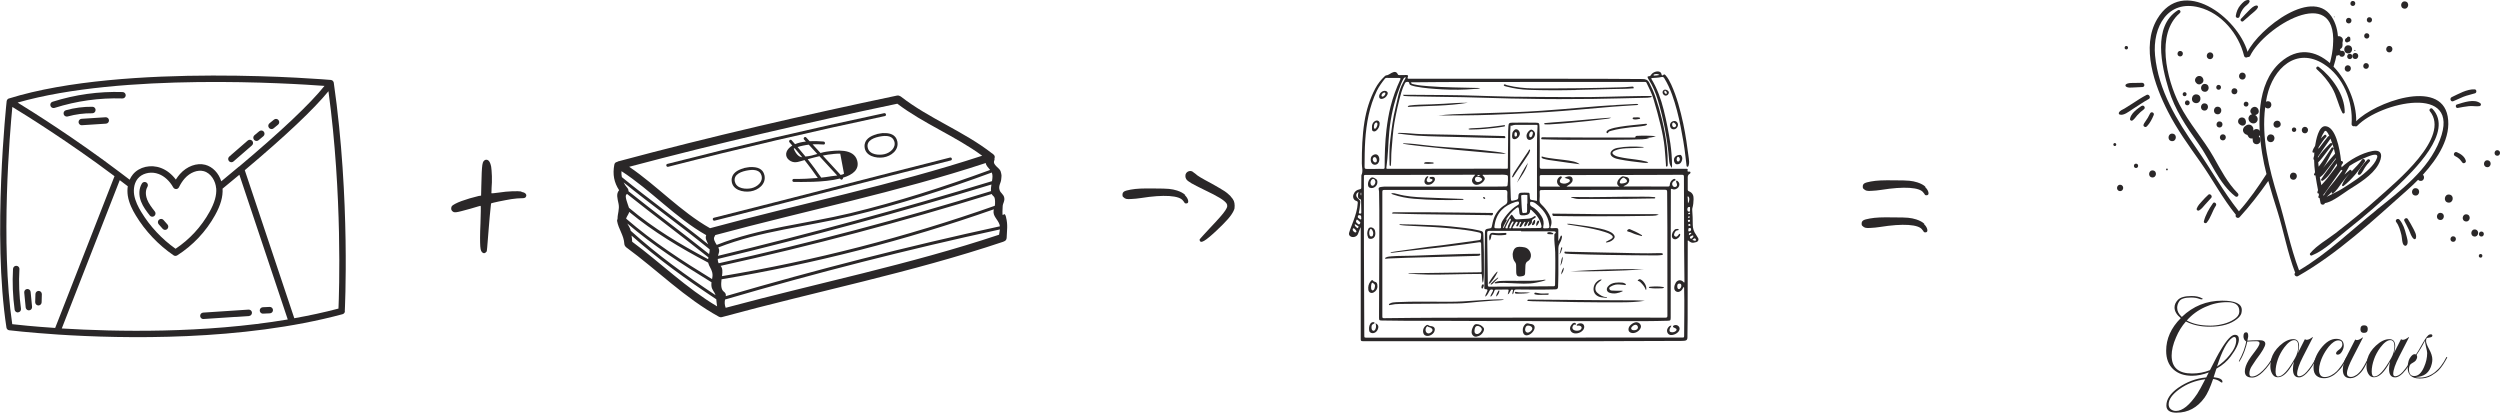 <?xml version="1.0" encoding="UTF-8"?><svg xmlns="http://www.w3.org/2000/svg" viewBox="0 0 484 79.9"><defs><style>.d{fill-rule:evenodd;}.d,.e{fill:#2a2728;}</style></defs><g id="a"/><g id="b"><g id="c"><g><g><path class="e" d="M194.78,42.06c-.45-1.74-.84,1.24-.66-2.13,.03-.64,.44-.95,.3-1.66-.12-.66-.71-.89-.89-1.45-.28-.88,.23-1.32,.3-2.07,.08-.87,.12-.72-.1-1.56-.19-.7-1.61-1.23-1.24-2.11,.07-.16,.07-.3,.04-.42,.11-.25,.08-.54-.21-.77h0c-.07-.08-.15-.15-.25-.19-5.48-4.28-12.21-6.75-17.65-11-.06-.05-.13-.08-.2-.11-.15-.09-.34-.13-.56-.09-18.04,3.79-36.01,7.92-53.82,12.7-.09,0-.17,.04-.24,.08-.05,.02-.09,.04-.13,.07-.26,.04-.48,.2-.54,.54-.35,1.88-.05,3.43,.93,4.93-.62,.73-.32,1.56-.1,2.67,.2,1.01-.21,1.94-.2,2.8,0,.17-.12,.3-.09,.49,.25,1.54,1.32,2.78,1.4,4.44,0,.17,.07,.3,.15,.41,.05,.09,.13,.18,.23,.26,5.99,4.39,11.37,9.83,17.92,13.42,0,0,.02,0,.02,.01,.15,.09,.35,.13,.57,.07,18.08-4.93,36.66-8.61,54.44-14.58,.07-.02,.12-.05,.18-.08,.28-.09,.5-.33,.51-.7,.05-1.46,.26-2.51-.12-3.96Zm-54.29,17.53c-.21-.6-.23-1.03-.12-1.6,17.57-5.15,35.31-9.68,53.21-13.57-.04,.33-.1,.68-.16,1.02-17.29,5.77-35.33,9.41-52.93,14.15Zm33.22-39.52c5.1,3.87,11.25,6.27,16.44,10.08-17.24,5.66-35.19,9.28-52.69,14.03-5.72-3.24-10.23-8.21-15.65-11.89,17.18-4.57,34.51-8.56,51.9-12.21Zm17.13,11.48c.06,.55,.49,.87,.85,1.35-8.88,3.26-17.89,6.16-27.09,8.38-8.58,2.06-17.59,2.87-25.84,6.13-.36-.58-.74-1.19-.4-1.65,.06-.08,.1-.17,.12-.25,17.4-4.7,35.24-8.31,52.36-13.95Zm1.02,5.45c-17.38,5.38-34.97,10.04-52.73,13.97-.1-.19-.17-.44-.18-.83,17.8-4.28,35.47-9.09,52.99-14.42-.07,.45-.12,.89-.08,1.29Zm-54.77,13.18c-5.43-2.88-10.59-5.97-15.32-9.95-.27-.85-.92-2.34-.46-2.61,.03-.02,.06-.04,.09-.07,5.2,4.16,10.56,8.11,15.75,12.28-.02,.12-.05,.23-.06,.35Zm.02,.66s0,.04,0,.05c.17,.68,.62,1.15,.78,1.87,.11,.5,.05,.89-.03,1.28-5.82-3.56-11.45-7.21-16.64-11.71,.07-.39,.47-.79,.6-1.3,4.72,3.89,9.87,6.96,15.28,9.81Zm-15.06-6.39c-.12-.4-.39-.78-.6-1.18,5.1,4.33,10.61,7.9,16.3,11.38-.03,.21-.04,.43-.02,.68,.07,.81,.58,1.11,.79,1.81h0c-5.75-3.82-11.29-7.83-16.42-12.47-.02-.07-.03-.15-.05-.22Zm17.79,7.84c-.04-.41-.18-.63-.33-.82,17.68-3.91,35.19-8.55,52.49-13.91,.27,.59,.71,.2,.64,1.94,0,.12-.03,.23-.05,.34-17.19,6.06-34.84,10.61-52.81,13.62,.06-.45,.1-.86,.06-1.18Zm52.19-18.83c.18,.44,.12,1.01,.02,1.61-17.54,5.35-35.23,10.17-53.05,14.46,.09-.37,.27-.72,.23-1.12-.02-.16-.08-.32-.17-.5,8.21-3.22,17.17-4.03,25.71-6.08,9.25-2.22,18.31-5.14,27.24-8.43,0,.02,.02,.04,.03,.06Zm-55.31,12.06c-.25,.68,.1,1.13,.4,1.79-5.51-4.43-11.26-8.55-16.73-13.02-.08-.37-.1-.76-.07-1.15,5.76,3.73,10.42,9,16.41,12.39Zm.67,2.75c.02,.3-.04,.61-.11,.92-5.15-4.12-10.46-8.04-15.61-12.17,.02-.22-.06-.45-.21-.63-.3-.34-.54-.7-.73-1.08,5.47,4.42,11.2,8.52,16.65,12.96Zm-15.11-2.65c5.13,4.57,10.66,8.52,16.39,12.32,.05,.45,.08,.9,.16,1.37-5.92-3.5-10.93-8.43-16.44-12.51-.02-.4-.06-.79-.12-1.18Zm71.31-1.81c-17.85,3.88-35.55,8.39-53.08,13.52,.08-.35-.08-.65-.36-.85-.61-.45-.57-1.44-.46-2.41,17.94-3,35.56-7.52,52.72-13.55-.04,.19-.08,.39-.06,.64,.07,.94,1.13,1.65,1.23,2.66Z"/><path class="e" d="M138.35,42.72c15.25-3.85,30.48-7.82,45.73-11.66,.36-.09,.21-.65-.15-.56-15.25,3.85-30.48,7.82-45.73,11.66-.36,.09-.21,.65,.15,.56Z"/><path class="e" d="M129.35,32.29c13.92-3.57,27.91-6.84,41.97-9.82,.37-.08,.21-.64-.15-.56-14.06,2.98-28.04,6.25-41.97,9.82-.36,.09-.21,.65,.15,.56Z"/><path class="e" d="M153.12,31.21c.86,.46,1.8,0,2.64-.22,.89,1.12,1.74,2.28,2.56,3.46-1.54,.14-3.08,.21-4.64,.19-.37,0-.37,.58,0,.58,1.27,0,5.73,.16,8.93-.65l.11,.12c.22,.24,.54-.03,.48-.28,1.93-.59,3.23-1.61,2.75-3.33-.68-2.42-4.14-1.97-5.94-1.72-.38,.05-.76,.15-1.16,.26-.51-.56-1.03-1.12-1.54-1.68,.71-.04,1.41-.01,2.13,.04,.37,.03,.37-.55,0-.58-.75-.06-1.71-.11-2.69-.06-.22-.24-.45-.49-.67-.73-.25-.28-.66,.14-.41,.41l.35,.38c-.74,.08-1.47,.24-2.1,.51-.22-.25-.44-.51-.66-.76-.25-.28-.66,.13-.41,.41,.18,.2,.36,.41,.54,.62-.24,.15-.47,.32-.66,.52-.83,.87-.69,1.94,.38,2.51Zm7.63,2.94c-.59,.1-1.17,.18-1.76,.24-.84-1.22-1.71-2.41-2.62-3.57,.76-.2,1.51-.41,2.27-.58,1.15,1.25,2.29,2.49,3.44,3.74-.56,.08-1.12,.13-1.32,.16Zm.58-4.34c.44-.05,.89-.07,1.34-.06,.24,1.29,.49,2.58,.73,3.87-.1,.1-.35,.18-.65,.25-1.15-1.25-2.3-2.5-3.45-3.75,.66-.13,1.33-.25,2.03-.3Zm-5.81-1.63c.35-.08,.71-.13,1.06-.17,.55,.6,1.1,1.2,1.65,1.8-.74,.22-1.48,.43-2.18,.48-.03,.02-.06,.02-.1,.03-.5-.62-1.01-1.24-1.54-1.85,.36-.12,.72-.22,1.1-.29Zm-.21,2.26c-.65-.04-1.2-.6-1.65-1.67,.06-.03,.13-.05,.19-.07,.5,.57,.98,1.15,1.46,1.74Z"/><path class="e" d="M171.05,25.77s-.08-.02-.13-.01c-.16,.02-.32,.04-.49,.07-.21,.03-.42,.07-.61,.11-.04,0-.08,.03-.11,.05-1.22,.33-2.43,1.02-2.33,2.44,.12,1.78,2.2,2.26,3.65,2.04,1.5-.23,3.05-1.41,2.69-3.11-.29-1.34-1.49-1.64-2.67-1.59Zm2.09,1.6c.38,1.26-.83,2.23-1.92,2.48-1.06,.24-2.87,.13-3.21-1.2-.4-1.54,1.4-2.08,2.58-2.26,.05,0,.1-.02,.15-.02,.05,0,.09-.01,.13-.02,.92-.1,1.95,0,2.26,1.02Z"/><path class="e" d="M145.31,37.05c1.5-.23,3.05-1.41,2.69-3.11-.29-1.34-1.49-1.64-2.67-1.59-.04-.01-.08-.02-.13-.01-.16,.02-.32,.04-.5,.07-.21,.03-.42,.07-.61,.11-.04,0-.08,.03-.11,.05-1.22,.33-2.43,1.02-2.33,2.44,.12,1.78,2.21,2.26,3.65,2.04Zm-3.03-1.82c-.4-1.54,1.4-2.08,2.58-2.26,.05,0,.1-.02,.16-.02,.05,0,.09-.01,.13-.02,.92-.1,1.95,0,2.27,1.02,.38,1.26-.83,2.23-1.92,2.48-1.06,.24-2.87,.13-3.21-1.2Z"/></g><g><path class="e" d="M66.75,60.27c.01-.21,1.11-21.72-2.13-44.25h0s-.02-.07-.03-.11c-.01-.04-.02-.07-.04-.1-.02-.03-.05-.06-.07-.09-.02-.03-.04-.05-.07-.08-.01-.01-.02-.03-.03-.04-.02-.01-.04-.02-.06-.03-.04-.02-.07-.04-.11-.05-.03,0-.06-.02-.09-.03-.02,0-.03-.01-.04-.01-.4-.04-39.87-3.43-62.33,3.58h-.04c-.06,.03-.12,.06-.17,.1-.01,0-.02,.02-.03,.03-.05,.04-.09,.09-.13,.14,0,0-.01,.01-.02,.02,0,0,0,.02,0,.02-.03,.06-.06,.13-.07,.21h0v.02c-.03,.26-2.79,25.97-.04,43.82,.04,.25,.23,.46,.48,.51,.02,0,.04,0,.06,.01,.11,.01,3.6,.44,9.18,.81h.02c.07,.02,.15,.03,.22,.02,12.64,.82,35.73,1.29,55.11-3.94,.26-.07,.45-.3,.46-.57ZM23.2,34.89c.51,.39,1.02,.77,1.54,1.17-.09,.58-.09,1.19,0,1.82,.23,1.48,.93,2.8,1.52,3.78,1.85,3.07,4.4,5.76,7.36,7.78,.07,.04,.14,.08,.21,.09,.16,.04,.33,0,.47-.08,3.05-1.94,5.59-4.64,7.34-7.8,1.08-1.94,1.54-3.58,1.45-5.13,1.04-.85,2.13-1.75,3.25-2.69l9.37,28.02c-16.23,2.73-33.29,2.38-43.75,1.74l11.21-28.68Zm18.66,1.56h0c.1,1.35-.31,2.8-1.3,4.58-1.58,2.86-3.85,5.32-6.57,7.13-2.67-1.89-4.97-4.35-6.66-7.15-.53-.88-1.16-2.06-1.36-3.32-.09-.6-.07-1.18,.05-1.72v-.02c.13-.54,.36-1.02,.68-1.4,.78-.93,2.19-1.32,3.51-1.02,.18,.04,.35,.09,.52,.16,1.11,.42,2.11,1.34,2.81,2.59,.11,.2,.33,.32,.56,.32,.23,0,.44-.14,.54-.34,.35-.7,.72-1.26,1.13-1.72,1.03-1.16,2.48-1.71,3.65-1.41,1.46,.38,2.33,1.97,2.43,3.34Zm4.4-4.18h-.02c-1.17,.99-2.31,1.93-3.4,2.83-.5-1.58-1.66-2.82-3.11-3.2-1.63-.42-3.55,.28-4.89,1.79-.28,.32-.55,.67-.8,1.07-.79-1.05-1.78-1.83-2.88-2.24-1.96-.74-4.19-.24-5.42,1.23-.26,.31-.47,.66-.64,1.04-.61-.47-1.22-.93-1.82-1.38C14.54,26.8,6.39,21.69,3.41,19.86c20.24-5.8,52.95-3.71,59.41-3.23-2.73,3.43-8.41,8.8-16.55,15.64ZM2.4,20.71c2.58,1.57,10.82,6.69,19.77,13.4l-11.49,29.38c-4.24-.28-7.21-.6-8.31-.73-2.31-15.71-.44-37.29,.02-42.06ZM56.98,61.62l-9.59-28.67c7.94-6.68,13.37-11.81,16.2-15.29,2.72,20.07,2.07,38.95,1.94,42.08-2.79,.74-5.65,1.35-8.55,1.87Z"/><path class="e" d="M3.77,52.12c.02-.34-.23-.64-.59-.66-.34-.02-.64,.24-.66,.59-.15,2.63-.05,5.29,.31,7.9,.04,.26,.23,.47,.48,.52,.07,.02,.15,.02,.22,0,.34-.05,.58-.36,.53-.7-.35-2.53-.45-5.11-.3-7.66Z"/><path class="e" d="M5.93,56.51c-.03-.34-.34-.59-.68-.56-.34,.03-.59,.34-.56,.68l.28,2.89c.03,.27,.23,.49,.48,.55,.06,.01,.13,.02,.2,.01,.34-.03,.59-.34,.56-.68l-.28-2.89Z"/><path class="e" d="M8.1,56.96c.01-.34-.26-.63-.6-.64-.34-.01-.63,.26-.64,.6l-.05,1.57c0,.3,.2,.56,.49,.63,.04,0,.08,.01,.12,.02,.34,0,.63-.26,.64-.61l.04-1.57Z"/><path class="e" d="M39.23,61.75c.06,.01,.12,.02,.18,.01l8.79-.58c.34-.02,.6-.32,.58-.66-.02-.34-.32-.6-.66-.58l-8.79,.58c-.34,.02-.6,.32-.58,.66,.02,.28,.22,.51,.48,.57Z"/><path class="e" d="M50.77,60.71c.05,.01,.11,.02,.17,.01l1.32-.06c.34-.02,.61-.31,.59-.65-.02-.34-.31-.61-.65-.59l-1.32,.06c-.34,.02-.61,.31-.59,.65,.01,.29,.22,.52,.48,.58Z"/><path class="e" d="M47.96,27.21l-3.57,3.1c-.26,.23-.29,.62-.06,.88,.09,.1,.21,.17,.33,.2,.19,.04,.39,0,.55-.14l3.57-3.1c.26-.23,.29-.62,.06-.88-.23-.26-.62-.29-.88-.06Z"/><path class="e" d="M50.19,25.41l-.93,.77c-.26,.22-.3,.61-.08,.88,.09,.11,.21,.18,.34,.21,.18,.04,.38,0,.54-.13l.93-.77c.26-.22,.3-.61,.08-.88-.22-.27-.61-.3-.88-.08Z"/><path class="e" d="M53.92,23.25c-.22-.27-.61-.31-.88-.09l-.87,.71c-.27,.22-.31,.61-.09,.88,.09,.11,.21,.19,.35,.22,.18,.04,.38,0,.53-.12l.87-.71c.27-.22,.31-.61,.09-.88Z"/><path class="e" d="M23.73,17.82c-4.6-.15-9.17,.49-13.56,1.88-.33,.1-.51,.45-.4,.78,.07,.22,.25,.37,.46,.42,.1,.02,.22,.02,.33-.01,4.26-1.35,8.68-1.97,13.14-1.83,.34,.01,.63-.26,.64-.6,.01-.34-.26-.63-.6-.64Z"/><path class="e" d="M18.51,21.3c0-.34-.27-.63-.62-.63-1.73-.02-3.46,.2-5.13,.67-.33,.09-.53,.44-.43,.77,.06,.23,.25,.39,.46,.44,.1,.02,.2,.02,.3,0,1.56-.43,3.17-.64,4.78-.62,.34,0,.63-.27,.63-.62Z"/><path class="e" d="M20.44,22.7l-4.65,.3c-.34,.02-.6,.32-.58,.66,.02,.28,.22,.51,.48,.57,.06,.01,.12,.02,.18,.01l4.65-.3c.34-.02,.6-.32,.58-.66-.02-.34-.31-.6-.66-.58Z"/><path class="e" d="M28.47,38.56c-.33-.87-.3-1.76,.07-2.38,.18-.29,.09-.68-.21-.86-.3-.18-.68-.09-.86,.21-.58,.96-.65,2.22-.17,3.47,.39,1.04,1.09,1.93,1.7,2.72,.09,.12,.22,.19,.35,.22,.18,.04,.37,0,.52-.12,.27-.21,.32-.6,.11-.87-.59-.75-1.19-1.53-1.52-2.39Z"/><path class="e" d="M31.66,42.59c-.23-.26-.62-.28-.88-.05-.26,.23-.28,.62-.06,.88l.77,.87c.09,.1,.21,.17,.33,.2,.19,.04,.39,0,.55-.14,.26-.23,.28-.62,.06-.88l-.77-.87Z"/></g><path class="e" d="M101.02,37.17c.39,.06,.65,.19,.79,.4,.14,.21,.11,.42-.08,.65-.08,.06-.17,.1-.27,.12-.1,.03-.3,.04-.6,.04-.17,0-.43,.01-.79,.04-.36,.03-.72,.07-1.08,.13-.33,.06-.72,.12-1.17,.21-.44,.08-.87,.17-1.27,.25-.4,.08-.74,.16-1.02,.23-.28,.07-.43,.12-.46,.15,0,.03-.03,.27-.08,.73-.06,.46-.11,1.03-.17,1.71-.06,.68-.12,1.43-.19,2.25-.07,.82-.13,1.6-.19,2.36-.06,.56-.1,1.05-.12,1.48-.03,.43-.06,.67-.08,.73-.06,.06-.1,.11-.15,.17-.04,.06-.09,.1-.15,.13-.14,.06-.22,.08-.23,.08-.01,0-.09-.03-.23-.08-.14-.08-.25-.21-.33-.38s-.14-.46-.17-.88c-.03-.42-.04-.98-.04-1.69s.03-1.65,.08-2.81c.03-.92,.05-1.69,.06-2.33,.01-.64,0-.97-.02-1,0-.03-.19,.01-.58,.13-.39,.11-.86,.25-1.42,.42-.72,.2-1.29,.35-1.71,.46-.42,.11-.74,.18-.98,.21-.24,.03-.41,.02-.52-.02-.11-.04-.22-.12-.33-.23-.11-.11-.17-.26-.17-.44s.04-.34,.12-.48c.08-.11,.29-.26,.63-.44s.74-.36,1.23-.54,1.01-.35,1.58-.52,1.15-.32,1.73-.46l.5-.08,.04-1.79c.03-1.11,.06-1.99,.08-2.65,.03-.65,.07-1.15,.12-1.5,.06-.35,.13-.58,.23-.71,.1-.12,.21-.21,.35-.27,.56-.14,.93,.31,1.13,1.33,.03,.17,.06,.42,.08,.75,.03,.33,.05,.7,.06,1.08,.01,.39,.01,.78,0,1.19-.01,.4-.04,.76-.06,1.06,0,.28,0,.51-.02,.71-.01,.2-.02,.31-.02,.33,.03,.03,.18,.03,.46,0,.28-.03,.61-.07,1-.12,.89-.14,1.75-.22,2.58-.25,.83-.03,1.42-.01,1.75,.04l.08,.12Z"/><path class="e" d="M372.48,43.37c.37,.37,.59,.73,.65,1.09,.06,.35-.07,.53-.4,.53-.12,0-.22-.03-.28-.09-.04-.1-.13-.24-.28-.4-.35-.54-1.25-.85-2.7-.95-1.45-.09-3.28,.04-5.49,.39-.29,.04-.6,.08-.95,.12-.34,.04-.62,.06-.82,.06-.48,.04-.82,.04-1.04-.02-.22-.05-.41-.16-.57-.33-.1-.08-.16-.16-.17-.22-.01-.06-.02-.15-.02-.28,0-.27,.11-.47,.33-.61s.64-.25,1.26-.36c.56-.1,1.18-.17,1.86-.2,.68-.03,1.63-.04,2.85-.01,.64,0,1.18,0,1.61,.01,.43,.01,.8,.03,1.1,.06s.57,.07,.81,.12c.24,.05,.49,.12,.76,.2,.7,.23,1.23,.52,1.58,.87h-.09Zm.22-7.17c.37,.37,.59,.73,.65,1.08,.06,.35-.07,.53-.4,.53-.12,0-.22-.03-.28-.09-.04-.1-.13-.24-.28-.4-.35-.54-1.25-.85-2.7-.95-1.45-.09-3.28,.04-5.49,.39-.29,.04-.6,.08-.95,.12-.34,.04-.62,.06-.82,.06-.48,.04-.82,.04-1.04-.02s-.41-.16-.57-.33c-.1-.08-.16-.15-.17-.22-.01-.06-.02-.16-.02-.28,0-.27,.11-.47,.33-.6,.22-.13,.64-.25,1.26-.36,.56-.1,1.18-.17,1.86-.2s1.63-.04,2.85-.02c.64,0,1.18,0,1.61,.02,.43,.01,.8,.03,1.1,.06,.3,.03,.57,.07,.81,.12,.24,.05,.49,.12,.76,.2,.7,.23,1.23,.52,1.58,.87h-.09Z"/><g><path class="e" d="M229.38,37.77c.37,.37,.59,.73,.65,1.09s-.07,.53-.4,.53c-.12,0-.22-.03-.28-.09-.04-.1-.13-.24-.28-.4-.35-.54-1.25-.85-2.7-.95-1.45-.09-3.28,.04-5.49,.39-.29,.04-.6,.08-.95,.12-.34,.04-.62,.06-.82,.06-.48,.04-.82,.04-1.04-.01-.22-.05-.41-.16-.57-.33-.1-.08-.16-.16-.17-.22-.01-.06-.02-.16-.02-.28,0-.27,.11-.47,.33-.61,.22-.13,.64-.25,1.26-.36,.56-.1,1.18-.17,1.86-.2,.68-.03,1.63-.04,2.85-.02,.64,0,1.18,0,1.61,.02,.43,.01,.8,.03,1.1,.06,.3,.03,.57,.07,.81,.12,.24,.05,.49,.12,.76,.2,.7,.23,1.23,.52,1.58,.87h-.09Z"/><path class="e" d="M238.25,38.02c.31,.33,.52,.63,.62,.88,.1,.26,.16,.56,.16,.92,0,.25-.01,.42-.03,.53-.02,.1-.08,.27-.19,.5-.23,.48-.6,1.01-1.12,1.6-.52,.59-1.25,1.33-2.2,2.22-.56,.52-1.02,.93-1.4,1.24-.37,.31-.68,.54-.92,.68-.24,.14-.42,.22-.56,.23-.13,.01-.23-.04-.29-.14-.02-.04-.04-.09-.06-.14-.02-.05-.03-.1-.03-.14s.2-.28,.59-.71c.39-.43,.87-.95,1.43-1.55,.81-.85,1.45-1.54,1.92-2.08,.48-.54,.83-.98,1.05-1.32,.23-.34,.35-.61,.37-.82s-.03-.39-.15-.56c-.23-.31-.66-.66-1.3-1.05-.64-.39-1.65-.92-3.04-1.58-1.12-.54-1.93-.96-2.45-1.26-.52-.3-.85-.56-.99-.79-.1-.14-.16-.34-.17-.57-.01-.24,.04-.43,.14-.57,.15-.21,.33-.34,.56-.4,.23-.06,.44-.04,.65,.06,.04,.04,.12,.1,.25,.19,.12,.08,.24,.17,.34,.25,.12,.12,.26,.23,.4,.33,.14,.09,.33,.21,.56,.36,.23,.14,.52,.31,.87,.5,.35,.19,.81,.43,1.37,.74,.54,.31,1,.57,1.38,.79,.38,.22,.71,.42,.99,.6,.28,.19,.52,.36,.71,.53,.2,.17,.38,.33,.54,.5v.06Z"/></g><g><path class="e" d="M263.39,44.05c-.16,.42-.33,.83-.49,1.25-.21,.57-1.08,.8-1.54,.39-.19-.17-.24-.37-.17-.63,.22-.77,.55-1.51,.82-2.26,.41-1.13,.78-2.26,.85-3.47,.01-.22,0-.35-.27-.43-.51-.14-.74-.68-.57-1.21,.2-.59,.63-.94,1.24-1.05,.22-.04,.28-.12,.28-.33,0-.76,0-1.51,.02-2.27,0-.05,0-.1,.01-.14,.37-.74,.08-1.51,.08-2.26,0-2.7,.08-5.4,.51-8.07,.36-2.25,1.03-4.41,2.09-6.43,.47-.89,1.09-1.68,1.82-2.37,.07-.07,.17-.16,.26-.17,.45-.03,.75-.33,1.12-.51,.58-.29,.92-.2,1.15,.27,.07,.15,.18,.19,.34,.18,.44-.01,.88,0,1.33-.02,.27,0,.42,.09,.29,.38-.15,.33,0,.35,.28,.34,5.28,0,10.55,0,15.83,0,6.98,0,13.95,0,20.93,.01,2.79,0,5.59,.05,8.38,.05,.61,0,1.01,.13,1.32,.72,.45,.87,.85,1.75,1.17,2.68,.5,1.45,.93,2.92,1.29,4.41,.44,1.84,.78,3.7,.98,5.59,.1,.95,.13,1.9,.13,2.86,0,.09,0,.19,0,.28-.02,.17,0,.42-.21,.41-.19,0-.12-.24-.13-.38-.09-1.1-.15-2.21-.26-3.3-.14-1.43-.43-2.85-.76-4.25-.4-1.72-.88-3.42-1.38-5.11-.33-1.11-.87-2.15-1.37-3.2-.07-.15-.19-.15-.32-.15-.66,0-1.33,0-1.99,0-11.35,0-22.71,0-34.06,.01-2.92,0-5.85,.04-8.77,.06-.16,0-.33-.02-.5,.07,.17,.27,.45,.29,.69,.34,.88,.2,1.77,.27,2.66,.34,3.26,.27,6.54,.25,9.81,.35,.08,0,.16,0,.31,.02-.42,.19-.79,.14-1.16,.17-2.06,.17-4.12,.19-6.18,.08-1.74-.1-3.48-.22-5.2-.55-.28-.05-.56-.14-.84-.23-.17-.06-.33-.16-.36-.35-.03-.18-.07-.31-.29-.32-.23,0-.44,0-.56,.25-.27,.55-.51,1.12-.68,1.71-.56,1.93-1,3.89-1.35,5.87-.32,1.81-.39,3.65-.57,5.48-.08,.84-.03,1.68-.1,2.51-.01,.17,.01,.36-.15,.5-.17-.15-.13-.36-.13-.54-.05-1.54-.05-3.07,.14-4.6,.26-2.09,.5-4.18,1.02-6.22,.41-1.61,.61-3.3,1.44-4.78,.19-.33,.36-.67,.56-1.05-.26-.03-.37,.1-.47,.28-.35,.61-.58,1.27-.82,1.92-1.01,2.67-1.65,5.42-1.92,8.26-.12,1.23-.18,2.46-.25,3.69-.07,1.09-.15,2.18-.31,3.26-.04,.28,.03,.29,.26,.29,3.14,0,6.29,0,9.43-.01,3.97,0,7.94-.02,11.91-.02,.57,0,1.14,0,1.7,.02,.18,0,.21-.07,.21-.23,.02-2.36,.04-4.72,.06-7.09,0-.3,.04-.6,.05-.91,.03-.55,.14-.68,.69-.69,.67-.02,1.35-.02,2.03-.02,.86,0,1.72,0,2.58,.02,.64,.02,.68,.08,.71,.72,.1,2.6,.04,5.19,.05,7.79,0,.33,.08,.42,.42,.42,6.6-.01,13.21,0,19.81,0,2.69,0,5.38,0,8.06,0,.24,0,.45-.02,.33,.33-.06,.17,.08,.21,.23,.22,.12,0,.28-.06,.33,.11,.04,.14-.05,.27-.16,.33-.39,.2-.37,.53-.36,.89,.01,.7,.01,1.4,0,2.1,0,.19,.05,.3,.23,.37,.7,.27,.93,.83,.9,1.53-.02,.58-.06,1.16-.23,1.72-.04,.12-.04,.25-.03,.38,.07,.94,.11,1.88,.1,2.83,0,.72,.21,1.37,.64,1.95,.15,.21,.28,.43,.4,.65,.18,.33,0,.69-.35,.78-.8,.21-.93,.19-1.61-.34-.09,.11-.05,.24-.05,.36,0,4.95-.01,9.9-.02,14.85,0,1.21-.03,2.42-.04,3.63,0,.36-.17,.55-.5,.59-.29,.04-.58,.04-.87,.04-10.24,.07-20.47,.05-30.71,.05-7.67,0-15.35,0-23.02,0-2.59,0-5.17,0-7.76,0-.3,0-.39-.07-.39-.38,.01-5.74,0-11.48,0-17.22,0-1.36,0-2.72,0-4.08,0-.11,0-.22,0-.33h-.06Zm24.21,13.44c-.07-.18-.03-.31,.02-.43,.1-.21,.2-.42,.29-.63,.14-.33,.08-.44-.27-.44-.25,0-.29-.1-.28-.31,.02-.48,.03-.95,.03-1.43,.03-2.98,.06-5.96,.09-8.94,0-.91,.06-.97,.96-1.1,.21-.03,.33-.11,.37-.33,.12-.57,.22-1.14,.43-1.68,.43-1.09,1.15-1.94,2.14-2.54,.34-.21,.48-.43,.45-.84-.04-.52,0-1.05,0-1.57q0-.47-.46-.47c-7.79,0-15.58,0-23.37-.01-.32,0-.38,.09-.38,.39,0,4.23,0,8.45,0,12.68,0,3.81,0,7.62,0,11.42,0,.24,.03,.34,.31,.34,3.54-.04,7.08-.08,10.62-.09,5.41-.02,10.82-.01,16.23-.02,4,0,8.01,0,12.01,0,3.92,0,7.85,0,11.77,0,1.29,0,2.58-.01,3.87,.01,.35,0,.38-.14,.38-.42,0-5.68,0-11.36-.01-17.05,0-2.28-.04-4.56-.04-6.85,0-.34-.07-.45-.44-.45-2,.02-4.01,0-6.01,.01-5.95,.02-11.9,.04-17.85,.05-.32,0-.39,.1-.38,.39,.02,.5,.03,1-.02,1.5-.04,.4,.1,.67,.39,.94,.59,.55,1.08,1.19,1.47,1.9,.41,.76,.63,1.55,.27,2.4-.08,.2,.02,.26,.19,.26,.27,0,.53-.03,.8-.03,.44,0,.52,.08,.51,.53,0,.67,0,1.34,0,2.01,.18-.29,.29-.6,.41-.89,.04-.09,.08-.24,.2-.19,.08,.03,.11,.17,.1,.28,0,.07-.02,.14-.04,.2-.07,.39-.25,.75-.44,1.09-.15,.27-.22,.55-.22,.86,.01,1.7,0,3.4,0,5.1,0,.79-.04,1.58-.06,2.37,0,.35-.16,.51-.51,.51-.23,0-.47,.02-.7,.02-2.26,.06-4.52,.02-6.78,0-.36,0-.54,.08-.58,.44-.02,.17-.07,.35-.22,.51-.09-.23-.02-.4,.02-.58,.02-.11,.13-.26-.05-.33-.13-.05-.25,0-.33,.13-.06,.1-.11,.21-.17,.3-.11,.16-.16,.37-.42,.48,.06-.26,.1-.48,.16-.69,.05-.18-.01-.25-.21-.25-.74,.01-1.49,.02-2.23,.02-.17,0-.25,.06-.31,.24-.13,.43-.35,.82-.7,1.15-.1-.19,0-.32,.07-.45,.11-.22,.23-.43,.34-.65,.1-.21,0-.3-.21-.32-.23-.01-.36,.09-.46,.29-.19,.4-.4,.8-.78,1.12Zm26.68-21.43c.09,.03,.12,.04,.15,.04,2.84,0,5.68,0,8.52,.01,.22,0,.31-.08,.32-.3,.02-.44,.22-.8,.59-1.06,.16-.11,.39-.2,.5-.02,.14,.23-.15,.23-.27,.3-.35,.22-.47,.6-.27,.92,.14,.23,.36,.3,.6,.22,.24-.08,.28-.3,.24-.52-.02-.13-.1-.26-.14-.39-.03-.09-.05-.2,.03-.26,.09-.07,.18,0,.25,.07,.07,.06,.14,.13,.19,.2,.2,.3,.18,.67-.05,.98-.25,.33-.75,.54-1.12,.37-.38-.17-.34,.03-.34,.27,0,2.74-.02,5.47-.02,8.21,0,5.45,0,10.9-.01,16.35,0,.58-.05,.64-.64,.65-1.38,.03-2.76,.07-4.15,.07-4.48,0-8.97,0-13.45,0-5.04,0-10.08,0-15.12-.01-4.39-.01-8.78-.05-13.17-.05-3.13,0-6.27,.01-9.4-.06-.5-.01-.54-.06-.54-.57,.02-5.81,.04-11.62,.06-17.43,0-2.26,.01-4.52-.05-6.78,0-.16,0-.33-.05-.48-.11-.36,0-.53,.36-.59,.39-.07,.79-.08,1.18-.08,6.87,0,13.74,0,20.61,.01,.78,0,1.56-.01,2.34-.03,.18,0,.4,0,.44-.25,.07-.53,.09-1.07,.07-1.6,0-.15-.04-.34-.26-.36-.23-.03-.46-.07-.69-.07-1.2,0-2.4,0-3.6,.02-.12,0-.25-.04-.39,.05,.06,.06,.11,.12,.16,.18,.37,.37,.39,.61,.06,1.02-.26,.33-.61,.53-1.01,.65-.45,.13-.81,.02-1.06-.31-.24-.31-.23-.68,.04-1.07,.11-.17,.25-.32,.42-.53-.18,0-.29,0-.41,0-3.68,.01-7.35,.03-11.03,.03-3.27,0-6.54,.01-9.81,.01-.21,0-.32,.03-.31,.28,.02,.28,0,.56,0,.84,0,4.4,0,8.8,.01,13.2,.02,5.58,.04,11.15,.07,16.73,0,.45,0,.45,.45,.45,6.02,0,12.04,0,18.06,0,9.63,0,19.26-.01,28.89-.02,4.72,0,9.43,0,14.15,0,.2,0,.37,.04,.37-.28,0-3.07,.09-6.15,0-9.22,0-.1,.02-.2-.07-.31-.2,.24-.28,.56-.53,.74-.29,.22-.58,.34-.93,.16-.32-.17-.4-.47-.38-.8,.02-.33,.13-.64,.3-.92,.34-.54,.98-.62,1.44-.17,.06,.06,.09,.17,.23,.12,0-.1,0-.21,0-.31-.02-2.03-.05-4.05-.06-6.08-.02-4.68-.03-9.36-.04-14.04,0-.3-.06-.4-.38-.4-2.33,.02-4.67,.02-7,.03-4.65,0-9.29,.02-13.94,.02-2.08,0-4.17,0-6.25,0-.28,0-.36,.07-.35,.35,.02,.53,.01,1.07,0,1.61,0,.21,.06,.28,.28,.28,1.11,0,2.21,0,3.32,0,.11,0,.24,.04,.33-.07-.75-.4-.77-1.38-.05-1.84,.11-.07,.23-.14,.35-.02,.14,.14,0,.22-.07,.32-.06,.09-.14,.16-.19,.25-.16,.3-.09,.58,.21,.69,.53,.18,1.04,.1,1.49-.21,.26-.18,.22-.47-.08-.58-.24-.09-.5-.15-.79-.24,.26-.17,.5-.24,.75-.28,.59-.08,.91,.26,.8,.84-.03,.18-.15,.31-.26,.44-.25,.29-.62,.41-.9,.69h10.27c-.43-.23-.53-.54-.43-.89,.12-.44,.43-.72,.78-.99,.27-.21,.5-.07,.76-.01,.05,.01,.09,.02,.14,.02,.5,.07,.74,.49,.56,.96-.12,.3-.36,.48-.63,.63-.15,.08-.3,.15-.49,.25Zm-19.8,8.71v-.07c-2.05,0-4.1,0-6.15,0-.31,0-.41,.07-.41,.4,.05,3.36,.09,6.73,.13,10.09,0,.25,.08,.31,.32,.31,1.28-.02,2.56-.01,3.84-.02,2.83-.02,5.66-.04,8.49-.06,.2,0,.35,0,.36-.28,.03-2.1,.08-4.19,.03-6.29-.03-1.09-.24-2.18-.17-3.27,0-.14-.02-.29,.13-.37,.1-.05,.18-.13,.14-.25-.03-.12-.15-.14-.25-.16-.1-.02-.21-.02-.31-.02-2.05,0-4.1,0-6.14,0Zm3.08-5.89c0-.14,0-.26,0-.39,0-2.74,0-5.47,0-8.21,0-1.96-.02-3.91,.11-5.86,.02-.26-.12-.25-.29-.25-1.12,0-2.24,0-3.35,0-.45,0-.91-.04-1.34,.16-.03,.01-.04,.04-.09,.01-.14-.07-.15-.07-.16,.08-.02,.35-.05,.7-.06,1.05,0,2.61,0,5.21,0,7.82,0,1.65,.04,3.3,.11,4.95,.03,.7,.04,.7,.71,.54,.73-.17,.74-.17,.77-.92,.02-.31,.15-.51,.47-.54,.49-.05,.98-.03,1.46,0,.15,0,.22,.09,.23,.25,.01,.27,.06,.53,.07,.8,0,.2,.09,.3,.28,.33,.34,.06,.68,.12,1.05,.19Zm-31.35-6.18h0c.51-.01,1.03-.03,1.54,0,.24,0,.32-.07,.32-.31,0-2.43,.07-4.86,.35-7.28,.18-1.51,.43-3.01,.8-4.49,.45-1.79,1.08-3.51,1.86-5.18,.13-.28,.05-.35-.22-.35-.8,0-1.61,0-2.41-.01-.14,0-.24,.03-.33,.15-.59,.74-1.14,1.5-1.56,2.35-1.46,3.04-2.03,6.29-2.25,9.61-.11,1.66-.12,3.32-.13,4.99,0,.46,.04,.52,.5,.53,.51,.01,1.02,0,1.53,0Zm29.87,10.17c-.25,.07-.32,.23-.39,.39-.09,.2-.18,.4-.37,.53-.14,.1-.21,.06-.23-.11-.02-.2,.07-.36,.18-.52,.04-.06,.08-.13,0-.19-.07-.06-.13,0-.18,.06-.15,.15-.25,.33-.36,.51-.09,.14-.15,.31-.32,.4-.17,.09-.24,.04-.22-.14,.02-.22,.15-.39,.24-.57,.04-.09,.15-.19,0-.26-.13-.06-.22,.02-.26,.15-.04,.12-.07,.25-.14,.36-.1,.15-.21,.45-.41,.33-.19-.11,.06-.32,.1-.49,0-.01,.01-.02,.02-.03,.03-.11,.19-.23,.03-.33-.16-.1-.28,.01-.37,.16-.17,.28-.33,.56-.51,.83-.12,.19-.1,.25,.14,.25,1.69-.03,3.37-.04,5.06-.06,.3,0,.39-.11,.33-.43-.23-1.28-1-2.2-1.92-3.03-.17-.16-.26-.12-.27,.11-.01,.41-.19,.68-.59,.8-.34,.1-.68,.14-1.04,.1-.24-.02-.4-.13-.43-.38-.03-.25-.06-.51-.09-.76-.06-.46-.18-.52-.54-.25-.82,.6-1.44,1.38-2,2.22,0,.01,0,.04,.02,.08l.28-.23c-.27,.66-.7,1.15-.89,1.81,.23-.06,.25-.2,.3-.31,.3-.72,.69-1.39,1.14-2.03,.27-.39,.28-.38,.54,0,.08,.12,.17,.22,.24,.34,.13,.23,.3,.31,.57,.29,.67-.06,1.35-.09,2.02-.13,.4-.02,.78-.11,1.11-.36,.12-.09,.33-.24,.43-.08,.13,.2-.14,.26-.26,.37-.07,.06-.16,.1-.24,.15-.15,.09-.24,.22-.22,.4,.04,.43-.25,.64-.55,.86-.06,.05-.13,.08-.19,.04-.07-.04-.06-.13-.03-.19,.08-.2,.17-.4,.27-.65Zm-6.09,1.33c.09,0,.19-.01,.28,0,.27,.04,.37-.05,.33-.34-.06-.43,.11-.82,.33-1.19,.52-.82,1.13-1.56,1.85-2.21,.32-.29,.66-.55,1.05-.75,.23-.11,.31-.31,.23-.55-.08-.27-.29-.1-.44-.11-.07,0-.14,.02-.2,.04-2.18,.68-3.65,2.02-4.04,4.36-.13,.75-.14,.75,.62,.75Zm9.26,0c.74,0,.77-.04,.66-.79v-.03c-.25-1.73-1.26-2.96-2.59-3.98-.23-.18-.5-.3-.8-.33-.13-.01-.27-.02-.29,.17-.03,.31-.03,.58,.32,.76,.79,.41,1.36,1.07,1.85,1.8,.42,.62,.55,1.32,.38,2.03-.09,.37,.04,.4,.32,.37,.05,0,.09,0,.14,0Zm-3.61-4.77h.06c0-.48,0-.95,0-1.43,0-.1,.04-.25-.1-.26-.33-.03-.67-.04-1,.04-.12,.03-.1,.15-.1,.23,.06,.99,.06,1.97,.19,2.95,.03,.19,.12,.35,.3,.28,.22-.08,.63,.12,.65-.33,.02-.5,0-1,0-1.5Zm-32.61-2.25c-.46,.17-.6,.65-.31,1.04,.13,.17,.3,.33,.46,.47,.15,.13,.19,.26,.17,.46-.06,.65-.1,1.3-.26,1.93-.05,.2,.02,.25,.2,.27,.16,.01,.26,0,.26-.21-.02-.74-.02-1.49-.04-2.23,0-.15-.01-.32-.21-.36-.32-.07-.38-.3-.39-.58-.01-.27,.02-.53,.12-.79Zm50.91-1.65c.23-.01,.46-.05,.68-.12,.18-.06,.35-.15,.36-.33,.02-.31-.26-.44-.46-.6-.13-.1-.27-.12-.42-.01-.22,.16-.39,.36-.48,.62-.1,.3,0,.44,.31,.44Zm-27.87-1.31c-.35-.01-.5,.13-.52,.46-.01,.31,.24,.57,.57,.57,.36,0,.83-.3,.82-.52,0-.24-.45-.5-.87-.51Zm5.59,9.99c.11,0,.24,.01,.24-.16,0-.32,.18-.57,.31-.84,.1-.2,.19-.39,.28-.6,.05-.11,.02-.22-.08-.27-.12-.06-.16,.07-.19,.14-.26,.49-.51,.98-.74,1.49-.1,.24,.04,.22,.18,.24Zm33.06,11.23c0,.34,.12,.53,.32,.54,.22,0,.49-.37,.47-.69-.01-.24-.12-.4-.39-.39-.36,.01-.39,.26-.4,.54Zm-62.02-12.95s-.04,.06-.07,.09c-.19,.29-.15,.45,.23,.73,.09,.07,.19,.2,.33,.11,.12-.08,.16-.22,.18-.36,0-.05-.6-.57-.67-.57Zm29.65,1.72c.1,0,.2-.03,.22-.14,.06-.34,.25-.62,.4-.92,.04-.08,.12-.17,.02-.25-.11-.09-.2,.01-.26,.09-.24,.32-.38,.69-.52,1.06-.06,.14,.05,.15,.15,.16Zm-28.82-2.06c-.01-.21,.03-.45-.26-.49-.15-.02-.29-.04-.37,.16-.12,.29,.07,.4,.26,.51,.1,.06,.19,.22,.33,.13,.11-.07,.03-.21,.05-.31Zm63.68-1.61c-.1-.15,.13-.45-.16-.48-.27-.03-.37,.21-.38,.47,0,.26,.1,.46,.35,.45,.3-.01,.09-.3,.18-.44Zm-64.8,4.46c.14,0,.18-.09,.2-.19,.02-.15-.41-.63-.55-.62-.16,0-.17,.15-.18,.26-.03,.2,.31,.55,.54,.56Zm64.38-5.63c.27-.31,.35-.94,.16-1.21-.04-.06-.08-.15-.19-.12-.06,.02-.06,.07-.05,.11,.09,.39,.03,.8,.08,1.22Zm.07,5.16c.04,.08-.1,.29,.16,.27,.23-.02,.38-.16,.38-.41,0-.18-.1-.24-.26-.25-.27-.02-.29,.16-.27,.39Zm-64.47-1.11c-.14,0-.13,.12-.1,.2,.09,.22,.26,.38,.45,.52,.09,.07,.15,0,.19-.08,.04-.08,.16-.16,.07-.23-.19-.15-.4-.27-.61-.41Zm65.47,2.31c-.02-.11-.08-.19-.19-.14-.19,.09-.45,.11-.5,.35-.02,.1,.07,.27,.24,.28,.12,0,.44-.37,.44-.49Zm-.23,.73c.28,.03,.48,.28,.69,.08,.08-.08-.05-.34-.16-.38-.21-.08-.32,.14-.53,.3Zm-.66-.92c.21-.15,.43-.2,.5-.45-.45-.04-.51,0-.5,.45Zm.22-2.79c.02-.13-.03-.2-.17-.2-.12,0-.24,0-.25,.17,0,.13,.06,.24,.19,.25,.14,.01,.2-.09,.23-.22Zm.1,.83c-.04-.12-.11-.21-.23-.23-.14-.02-.18,.07-.19,.19,0,.1-.01,.23,.15,.2,.1-.02,.23-.03,.28-.16Zm-.13-1.56c0-.08-.04-.14-.12-.14-.12,0-.23,.04-.25,.17-.01,.09,.05,.12,.13,.12,.1-.01,.2-.04,.24-.15Zm-40.53-8.11c-.22-.07-.36-.04-.49-.02-.08,.01-.12,.06-.11,.14,.02,.09,.1,.1,.16,.07,.12-.04,.24-.11,.43-.2Zm40.46,7.27c-.09,.04-.23,.05-.27,.17-.04,.12,.09,.12,.16,.12,.1,0,.21-.01,.22-.16,0-.07,0-.14-.11-.14Zm-63.59-3.31c.07-.21,.07-.42,0-.64-.12,.21-.13,.42,0,.64Z"/><path class="e" d="M323.66,32.49c-.43-.52-.49-1.06-.53-1.59-.31-3.95-1.05-7.83-2.2-11.62-.41-1.33-.94-2.62-1.7-3.81-.06-.09-.11-.18-.16-.27-.18-.37-.16-.41,.24-.45,.18-.02,.26-.13,.34-.26,.28-.47,1.03-.77,1.55-.63,.24,.07,.41,.23,.46,.48,.05,.25,.12,.39,.37,.15,.21-.2,.34,0,.46,.12,.45,.52,.77,1.13,1.06,1.76,1.1,2.43,1.77,4.98,2.33,7.58,.48,2.23,.78,4.49,1.08,6.74,.06,.42,.1,.86-.02,1.28-.04,.14-.08,.34-.27,.31-.17-.02-.16-.21-.17-.34-.07-.56-.13-1.13-.2-1.7-.22-1.93-.55-3.84-.93-5.74-.42-2.11-.94-4.19-1.67-6.21-.39-1.08-.87-2.12-1.47-3.11-.14-.23-.26-.34-.6-.26-.56,.14-1.15,.14-1.73,.18-.21,.02-.27,.06-.14,.26,1.11,1.85,1.82,3.86,2.34,5.94,.53,2.13,.95,4.29,1.28,6.46,.21,1.43,.31,2.87,.33,4.31,0,.11-.02,.22-.03,.43Zm-2.38-17.98c-.35-.23-.67-.21-1-.12-.07,.02-.17,.06-.15,.16,.02,.11,.13,.08,.2,.08,.3,0,.59-.05,.95-.12Z"/><path class="e" d="M271.6,18.35c.43,0,.8,0,1.17,0,2.26,.01,4.52,.03,6.77,.05,4.45,.02,8.89,.24,13.34,.32,3.82,.07,7.64,.04,11.46,.08,4.69,.05,9.38-.17,14.07-.22,.38,0,.77,0,1.15,0,.07,0,.18-.04,.2,.08,.02,.12-.09,.16-.18,.18-.22,.04-.44,.07-.66,.08-3.49,.08-6.98,.18-10.48,.23-1.16,.02-2.32,0-3.47,.02-4.17,.06-8.33-.02-12.5-.1-4.09-.08-8.17-.27-12.25-.3-2.49-.02-4.98-.09-7.46-.13-.26,0-.51-.03-.77-.05-.14,0-.27-.02-.39-.24Z"/><path class="e" d="M278.33,22.38c2.01-.25,4.03-.31,6.05-.37,2.96-.09,5.91-.18,8.87-.29,1.73-.07,3.46-.16,5.19-.28,2.76-.19,5.52-.42,8.28-.66,2.13-.18,4.27-.35,6.41-.47,1.09-.06,2.19-.11,3.28-.17,.25-.01,.51-.07,.76,.07-.06,.16-.19,.12-.29,.12-1.6,.12-3.2,.22-4.8,.34-1.82,.14-3.64,.32-5.46,.47-1.4,.12-2.81,.24-4.21,.35-1.96,.16-3.92,.28-5.89,.38-2.56,.14-5.11,.25-7.67,.35-3.31,.13-6.61,.12-9.92,.14-.2,0-.39,0-.59,0Z"/><path class="e" d="M320.58,26.36c-.6,.25-1.24,.28-1.87,.38l.48,.03v.06c-.41,.05-.82,.12-1.24,.14-3.36,.13-6.73,.08-10.09,.1-3.03,.02-6.05,.02-9.08-.09-.1,0-.21,0-.31-.02-.11-.02-.08-.12-.08-.2,0-.11,.07-.17,.17-.18,.15,0,.3,0,.45,0,5.76,.06,11.53,.05,17.29,.05,.15,0,.33,.05,.35-.2,0-.09,.14-.12,.23-.13,1.23-.06,2.46-.05,3.69,.06Z"/><path class="e" d="M305.04,17.43c-3.05,.07-6.1,.07-9.15-.04-1.39-.05-2.77-.25-4.12-.6-.25-.06-.7-.12-.63-.35,.07-.25,.43,0,.66,.06,1.66,.41,3.33,.6,5.04,.61,5.52,.03,11.04-.04,16.55-.19,.87-.02,1.75-.05,2.61-.16,.2-.02,.26,.07,.28,.21,.03,.2-.15,.14-.24,.14-1.21,.11-2.42,.09-3.63,.12-2.46,.07-4.91,.12-7.37,.18Z"/><path class="e" d="M270.59,25.8c.21-.12,.41-.08,.59-.07,1.29,.01,2.57,.19,3.87,.23,2.02,.06,4.05,.08,6.07,.12,3.28,.08,6.56,.17,9.84,.25,.06,0,.12,.01,.17,0,.22-.03,.31,.13,.31,.28,0,.19-.19,.13-.29,.13-1.26-.02-2.51-.04-3.77-.07-1.41-.03-2.82-.07-4.22-.12-2.94-.1-5.89-.09-8.83-.29-1.22-.08-2.43-.26-3.64-.4-.03,0-.06-.03-.11-.06Z"/><path class="e" d="M291.58,29.77c-.69,.18-18.56-1.58-19.98-1.94,.1-.13,.24-.09,.35-.08,1.32,.04,2.62,.2,3.92,.36,1.42,.17,2.84,.31,4.27,.4,3.12,.2,6.24,.46,9.35,.85,.68,.09,1.36,.14,2.09,.42Z"/><path class="e" d="M318.21,28.56c-1.14,.11-2.29,.09-3.42,.15-.74,.04-1.46,.14-2.14,.43-.1,.04-.19,.09-.27,.15-.28,.2-.29,.4-.03,.62,.34,.29,.76,.4,1.18,.49,1.02,.23,2.06,.35,3.1,.48,.73,.09,1.45,.21,2.15,.41,.11,.03,.21,.07,.33,.21-.38,.07-.71,.04-1.04,0-1.5-.17-3-.34-4.49-.63-.45-.09-.89-.18-1.28-.42-.65-.39-.68-1-.06-1.45,.27-.2,.57-.31,.89-.37,1.65-.3,3.31-.31,4.97-.18,.04,0,.1,0,.11,.11Z"/><path class="e" d="M311.94,22.79c-.36,.16-.73,.2-1.11,.24-2.25,.29-4.5,.54-6.76,.74-1.36,.12-2.71,.23-4.07,.31-.27,.02-.53,.01-.8,0-.09,0-.25,0-.24-.14,0-.1,.13-.11,.23-.12,.51-.04,1.02-.1,1.53-.13,2.45-.16,4.89-.37,7.33-.61,1.18-.12,2.36-.2,3.55-.29,.11,0,.23,0,.34,0Z"/><path class="e" d="M284.11,19.9c-3.82,.65-7.7,.57-11.57,.8,.06-.27,.3-.27,.46-.29,.58-.07,1.16-.12,1.74-.14,1.58-.06,3.16-.07,4.74-.18,1.54-.1,3.08-.21,4.63-.2Z"/><path class="e" d="M318.88,24.02c-.07,.2-.23,.27-.42,.31-.95,.18-1.91,.23-2.87,.33-1.22,.14-2.44,.32-3.63,.65-.25,.07-.54,.11-.65,.41-.05,.12-.13,.07-.2,.03-.1-.06-.15-.16-.08-.27,.1-.19,.27-.32,.47-.4,.68-.29,1.4-.42,2.12-.54,1.64-.27,3.3-.38,4.95-.57,.1-.01,.2-.03,.31,.05Z"/><path class="e" d="M305.84,31.8c-.73-.1-1.47-.19-2.2-.29-1.26-.18-2.53-.35-3.79-.54-.35-.05-.7-.15-1.05-.24-.11-.03-.22-.08-.3-.17-.06-.07-.08-.15-.04-.23,.05-.09,.12-.02,.18,0,.78,.23,1.59,.31,2.4,.42,1.19,.16,2.4,.24,3.58,.51,.43,.1,.84,.25,1.22,.54Z"/><path class="e" d="M284.28,24.96c.29-.13,.58-.13,.86-.14,1.99-.06,3.96-.29,5.92-.57,.1-.01,.27-.08,.3,.06,.05,.18-.15,.18-.26,.2-1.15,.21-2.32,.32-3.49,.43-.95,.08-1.9,.14-2.85,.14-.16,0-.33,.03-.49-.12Z"/><path class="e" d="M324.72,31.81c-.2,.01-.36-.08-.48-.26-.21-.32-.23-.82,0-1.12,.26-.34,.64-.43,1.05-.45,.08,0,.16,.05,.21,.12,.28,.37,.22,.77,.05,1.15-.15,.35-.41,.56-.83,.55Zm-.13-.98c.06,.17,.01,.43,.28,.44,.27,0,.32-.22,.35-.43,.02-.22-.2-.52-.35-.48-.24,.05-.22,.29-.28,.48Z"/><path class="e" d="M324.86,24.13c0,.48-.39,.91-.83,.91-.42,0-.72-.32-.72-.77,0-.48,.37-.84,.88-.85,.35,0,.66,.33,.67,.71Zm-.87-.41c-.13,0-.25,.14-.26,.35-.03,.31,.14,.57,.37,.57,.24,0,.35-.16,.41-.36,.04-.13-.36-.56-.51-.56Z"/><path class="e" d="M323.09,17.91c0,.3-.28,.6-.59,.61-.32,.01-.63-.31-.63-.65,0-.28,.23-.52,.49-.52,.36,0,.73,.28,.73,.56Zm-.71-.36c-.13,0-.16,.09-.16,.18-.02,.21,.09,.36,.27,.43,.12,.05,.21-.04,.21-.16,0-.22-.15-.34-.32-.45Z"/><path class="e" d="M275.69,31.67c.04-.2,.16-.25,.29-.27,.48-.05,.95,.02,1.43,.05,.07,0,.14,.03,.15,.11,.01,.07-.05,.1-.11,.11-.59,.07-1.17,.08-1.76,0Z"/><path class="e" d="M316.8,22.72c.2-.01,.39-.02,.58,.04,.07,.02,.14,.03,.15,.12,0,.08-.06,.13-.12,.14-.37,.07-.75,.16-1.13,.08-.11-.02-.21-.08-.2-.2,.01-.12,.12-.16,.23-.17,.16-.01,.32,0,.48,0Z"/><path class="e" d="M269.23,48.83c.41-.07,.81-.14,1.22-.19,1.94-.28,3.89-.56,5.83-.82,.96-.13,1.93-.22,2.9-.34,1.34-.17,2.67-.36,4-.54,1.06-.15,2.12-.31,3.18-.45,.21-.03,.31-.1,.33-.31,.12-1.14,.14-1.06-.83-1.28-1.33-.29-2.68-.44-4.03-.59-2.78-.3-5.56-.44-8.35-.57-.8-.04-1.6-.06-2.4-.18-.05,0-.12,0-.15-.06,.05-.12,.15-.08,.24-.08,1.92,0,3.84,.09,5.76,.16,1.3,.05,2.6,.11,3.9,.25,1.84,.2,3.68,.35,5.48,.77,.84,.2,.85,.21,.88,1.09,.09,2.12,.12,4.24,.1,6.36,0,.71,.01,1.42-.08,2.13-.03,.2-.05,.4-.12,.6-.16-.36-.14-.73-.17-1.1-.06-.76,.05-.64-.68-.64-3.26,0-6.52,.16-9.78,.12-1.25-.01-2.51-.11-3.76-.18v-.09c.27,0,.54,0,.82,0,4.34-.06,8.68-.12,13.03-.18,.19,0,.3,0,.29-.25-.04-1.73-.07-3.47-.09-5.2,0-.31-.08-.41-.4-.36-.86,.13-1.72,.25-2.59,.37-1.06,.14-2.12,.27-3.18,.41-.98,.12-1.96,.21-2.93,.34-1.57,.2-3.14,.33-4.71,.51-1.05,.12-2.1,.25-3.15,.38-.18,.02-.36,.02-.54,.04v-.08Z"/><path class="e" d="M318.43,58.23c-1.58,.26-3.17,.3-4.76,.3-5.65,.03-11.31-.08-16.96-.21-.27,0-.53-.02-.8-.05-.08,0-.21,.05-.2-.1,0-.1,.08-.17,.19-.17,.12,0,.23,0,.35,0,4.79,.04,9.59,.08,14.38,.12,2,.02,4,.02,6,.03,.6,0,1.2,.05,1.8,.08Z"/><path class="e" d="M321.16,41.55c-.46,.18-.85,.22-1.25,.23-3.74,.07-7.48,.1-11.21,.09-2.56,0-5.12,.01-7.69-.05-.05,0-.09,0-.14,0-.27,.04-.33-.19-.34-.35-.01-.24,.21-.11,.31-.11,3.71,0,7.43,.12,11.14,.1,2.78-.02,5.57-.01,8.35-.01,.25,0,.5,.01,.83,.11Z"/><path class="e" d="M312.33,48.92c2.99,.05,5.98,.19,8.97,.08,.15,0,.3,0,.45,.02,.1,.01,.17,.07,.18,.18,.01,.13-.09,.16-.18,.17-.36,.04-.72,.09-1.08,.08-3.22-.01-6.44-.05-9.66-.1-2.28-.04-4.56-.09-6.84-.18-.31-.01-.63-.03-.94-.06-.15-.02-.37-.01-.36-.24,0-.25,.23-.14,.35-.14,2.8,.05,5.61,.12,8.41,.18,.23,0,.47,0,.7,0Z"/><path class="e" d="M269.47,41.27c.14-.19,.32-.18,.51-.18,4.11-.01,8.22,0,12.33,.06,2.13,.04,4.26,.05,6.39,.08,.13,0,.39-.09,.35,.18-.03,.19-.18,.34-.44,.28-.21-.04-.44-.04-.66-.04-4.44-.06-8.87-.11-13.31-.18-1.61-.02-3.21-.08-4.82-.12-.11,0-.23,.02-.36-.08Z"/><path class="e" d="M268.29,50.1s-.1,.03-.12-.05c-.04-.11,.06-.17,.14-.21,.35-.17,.74-.19,1.12-.22,1.43-.12,2.86-.06,4.29-.12,3.03-.13,6.07-.21,9.1-.31,1.15-.04,2.3-.05,3.45-.06,.1,0,.28-.09,.3,.12,.01,.17-.12,.24-.27,.26-.1,.02-.21,.02-.31,.03-4.57,.12-9.14,.24-13.71,.37-1.14,.03-2.28,.08-3.42,.13-.17,0-.35,.04-.58,.06Z"/><path class="e" d="M291.13,58.04c-.68,.14-1.37,.11-2.04,.16-1.72,.11-3.43,.29-5.14,.45-1.23,.12-2.46,.11-3.7,.12-3.07,.02-6.15,.05-9.22,.07-.63,0-1.25,.06-1.87,.2-.08,.02-.2,.08-.25-.03-.05-.13,.06-.19,.15-.24,.39-.22,.82-.25,1.25-.27,3.4-.18,6.8-.07,10.19-.08,1.83,0,3.65-.11,5.47-.25,1.62-.12,3.25-.22,4.88-.21,.09,0,.19-.03,.27,.08Z"/><path class="e" d="M304.2,38.14c.2,0,.39,0,.59,0,4.47,.09,8.94-.1,13.41-.06,.65,0,1.3-.01,1.95,.07,.12,.01,.31-.01,.31,.14,0,.16-.2,.13-.32,.13-1.79,.03-3.59,.07-5.38,.08-3.04,.02-6.08,.01-9.12,.02-.5,0-.98-.15-1.45-.28v-.09Z"/><path class="e" d="M269.33,37.43c.45-.09,.83,.03,1.2,.13,1.71,.47,3.45,.6,5.21,.67,2.38,.09,4.76,.18,7.15,.27,.16,0,.33-.01,.48,.09-.1,.12-.24,.11-.37,.11-3.08,.08-6.16,.04-9.24-.22-1.38-.11-2.74-.37-4.05-.82-.12-.04-.25-.07-.38-.24Z"/><path class="e" d="M303.99,52.53c4.75-.3,9.49-.53,14.25-.38-4.75,.31-9.5,.42-14.25,.38Z"/><path class="e" d="M303.37,43.33c.32-.04,.6,0,.88,.05,1.31,.21,2.63,.31,3.93,.56,1.1,.22,2.22,.38,3.27,.82,.33,.14,.65,.31,.9,.57,.33,.35,.33,.68,0,1.01-.4,.39-.88,.58-1.44,.61-.02-.18,.13-.19,.22-.25,.24-.14,.49-.26,.74-.4,.47-.27,.48-.55,.02-.86-.37-.25-.79-.4-1.21-.53-1.49-.48-3.03-.77-4.58-1.03-.77-.13-1.54-.24-2.3-.37-.13-.02-.3,0-.42-.19Z"/><path class="e" d="M314.12,56.4c-.8,.37-1.63,.56-2.51,.28-.54-.17-.69-.73-.34-1.18,.37-.48,.9-.69,1.48-.77,.43-.05,.86-.06,1.29-.02,.11,.01,.23,.03,.34,.08,.16,.07,.43,.15,.38,.33-.04,.16-.29,.02-.44,.02-.52-.03-1.04-.13-1.56-.03-.34,.07-.64,.2-.93,.37-.15,.09-.32,.2-.27,.4,.05,.22,.23,.35,.46,.37,.32,.03,.65,.04,.98,.04,.37,0,.74,0,1.12,0l.02,.09Z"/><path class="e" d="M310.07,54.1c-.04,.2-.22,.25-.34,.35-.31,.26-.64,.51-.78,.92-.18,.51-.1,.98,.31,1.33,.5,.43,1.03,.8,1.73,.82,.06,0,.12,.01,.14,.14-.78-.06-1.56-.03-2.18-.6-.69-.65-.56-1.93,.27-2.59,.24-.19,.5-.37,.85-.37Z"/><path class="e" d="M317.91,45.59c-.03,.17-.14,.11-.22,.08-.51-.18-1.05-.26-1.55-.5-.29-.14-.59-.26-.91-.33-.09-.02-.2-.03-.21-.15-.01-.1,.06-.17,.13-.23,.13-.11,.27-.14,.42-.08,.76,.32,1.5,.66,2.2,1.09,.05,.03,.09,.07,.13,.11Z"/><path class="e" d="M318.62,56.13c-.15-.49-.45-.88-.79-1.24-.19-.2-.37-.42-.66-.5-.13-.03-.14-.12-.03-.19,.13-.09,.26-.2,.44-.12,.62,.27,1.19,1.18,1.15,1.82,0,.07,.03,.17-.11,.23Z"/><path class="e" d="M322.15,55.67c-.14,.13-.31,.15-.46,.15-.76,.02-1.51,.06-2.26-.06-.08-.01-.19-.02-.2-.11-.02-.11,.1-.12,.17-.13,.88-.08,1.76-.11,2.64,.05,.04,0,.07,.05,.12,.09Z"/><path class="e" d="M298.58,57.09c-.44,0-.88,.03-1.32-.08-.1-.02-.22-.04-.21-.18,.01-.15,.12-.19,.25-.17,.3,.04,.59,.11,.89,.15,.46,.06,.93,0,1.39,0,.09,0,.24-.06,.25,.09,0,.14-.13,.18-.25,.18-.34,0-.67,0-1.01,0Z"/><path class="e" d="M296.27,56.68c-.87,.16-1.73,.17-2.6,.18-.1,0-.21-.02-.3-.06-.09-.03-.1-.13-.07-.21,.02-.07,.07-.12,.16-.09,.73,.2,1.48,.07,2.21,.12,.2,.02,.4,.04,.61,.06Z"/><path class="e" d="M289.65,57.43c.02-.44,.23-.79,.45-1.14,.03-.05,.1-.09,.14-.05,.03,.03,.05,.11,.04,.16-.09,.41-.29,.76-.63,1.03Z"/><path class="e" d="M302.09,51.47c.15-.63,.13-1.22,.41-1.78,.14,.36-.08,1.32-.41,1.78Z"/><path class="e" d="M302.23,53.15c.04-.49,.28-1.12,.5-1.36,.09,.33-.13,.95-.5,1.36Z"/><path class="e" d="M286.8,55.59c.07-.18,.02-.42,.24-.54,.08-.04,.14-.01,.18,.05,.12,.2-.02,.38-.08,.56-.03,.09-.08,.22-.2,.2-.12-.02-.11-.16-.14-.26Z"/><path class="e" d="M301.93,49.23c.1-.39,.19-.78,.29-1.17,.02-.09,.05-.21,.17-.17,.09,.03,.06,.15,.04,.22-.1,.4-.23,.79-.5,1.12Z"/><path class="e" d="M287.25,38.15c.12,.03,.26,.06,.29,.23,.01,.08-.05,.13-.13,.13-.16-.01-.25-.12-.29-.26-.02-.08,.05-.09,.13-.09Z"/><path class="e" d="M305.49,63.04c-.08-.02-.2,.08-.24-.05-.04-.1,.07-.16,.14-.22,.25-.22,.82-.24,1.08-.04,.26,.2,.32,.65,.13,.99-.36,.65-1.35,1.01-2.03,.75-.58-.22-.8-.92-.43-1.45,.15-.21,.28-.46,.58-.51,.16-.03,.31-.02,.36,.16,.03,.11,0,.25-.14,.19-.28-.11-.33,.11-.43,.27-.12,.19-.14,.39,0,.59,.28,.41,1.3,.41,1.59,0,.2-.28,.11-.54-.22-.64-.12-.04-.25-.06-.38-.05Z"/><path class="e" d="M316.83,62.38c.29,.03,.59,.15,.77,.48,.16,.29,.09,.58-.09,.85-.31,.5-1.02,.85-1.54,.76-.57-.09-.8-.44-.65-.99,.13-.51,.91-1.1,1.51-1.1Zm-.46,1.55c.51,0,.83-.32,.71-.7-.14-.43-.58-.47-1.01-.09-.15,.14-.33,.31-.26,.53,.08,.24,.33,.26,.56,.26Z"/><path class="e" d="M284.9,64.3c0-.27,.06-.54,.17-.78,.16-.34,.32-.77,.76-.77,.54,0,1.03,.24,1.38,.69,.14,.18,.11,.4,.04,.6-.26,.65-.74,1.02-1.42,1.14-.49,.08-.92-.35-.93-.89Zm.56-.32c0,.25,0,.51,.26,.64,.25,.12,.5,.02,.72-.14,.18-.13,.31-.31,.4-.52,.05-.12,.06-.24,0-.37-.15-.31-.59-.55-.89-.48-.37,.09-.4,.4-.47,.7-.01,.06,0,.12,0,.17Z"/><path class="e" d="M294.81,63.94c-.02-.36,.1-.73,.36-1.04,.27-.33,.49-.37,.9-.23,.15,.05,.32,.05,.48,.08,.39,.07,.62,.39,.55,.78-.11,.63-.78,1.29-1.41,1.38-.54,.08-.88-.28-.88-.98Zm1.05-.91c-.36-.01-.59,.3-.6,.8,0,.3,.2,.54,.46,.56,.38,.03,.91-.41,.93-.75,.02-.34-.31-.59-.79-.61Z"/><path class="e" d="M266.68,55.49c-.02,.4-.24,.86-.75,1.13-.46,.25-.95,0-1.02-.51-.08-.6,.04-1.16,.43-1.63,.13-.16,.32-.44,.56-.06,.03,.05,.12,.07,.18,.09,.47,.14,.6,.32,.59,.99Zm-.48-.16c.03-.22-.19-.4-.42-.57-.07-.05-.13-.03-.18,.03-.18,.18-.23,1.1-.07,1.3,.15,.19,.3,.19,.45,0,.15-.19,.18-.42,.23-.76Z"/><path class="e" d="M323.59,63.02c-.1,.28-.31,.47-.36,.75-.06,.36,.03,.51,.39,.55,.31,.03,.6-.04,.84-.26,.19-.18,.16-.35-.05-.48-.09-.05-.19-.09-.28-.14-.1-.06-.25-.07-.24-.22,.01-.14,.13-.22,.26-.25,.33-.1,.63-.03,.86,.23,.22,.25,.19,.55,.06,.82-.25,.52-1.12,.93-1.69,.83-.57-.1-.84-.83-.48-1.35,.16-.23,.33-.48,.7-.46Z"/><path class="e" d="M277.78,63.79c0,.85-1.17,1.54-1.9,1.13-.38-.22-.5-.9-.23-1.42,.11-.21,.26-.38,.46-.51,.14-.09,.29-.15,.47,0,.21,.17,.51,.12,.76,.21,.29,.1,.44,.28,.44,.59Zm-1.22,.77c.29,0,.74-.34,.78-.6,.04-.24-.25-.54-.6-.61-.09-.02-.21-.03-.25-.09-.14-.18-.23-.05-.3,.03-.11,.13-.18,.3-.2,.47-.06,.43,.2,.78,.58,.79Z"/><path class="e" d="M266.26,62.56c.58,.28,.71,.62,.48,1.2-.22,.55-.76,.85-1.24,.7-.21-.07-.39-.21-.42-.43-.07-.45-.05-.91,.2-1.32,.14-.22,.33-.36,.61-.34,.08,0,.17,0,.21,.09,.04,.12-.04,.18-.13,.21-.47,.17-.48,.54-.43,.94,.03,.21,.13,.4,.35,.43,.19,.02,.31-.14,.39-.3,.17-.38,.16-.76,0-1.19Z"/><path class="e" d="M266.26,45.3c0,.57-.44,1.03-1.06,.93-.15-.02-.26-.08-.32-.23-.26-.58-.24-1.15,.04-1.71,.16-.31,.56-.36,.91-.14,.36,.23,.43,.58,.44,1.15Zm-.4-.16c.01-.3-.28-.83-.47-.82-.16,0-.33,.43-.31,.79,0,.01,0,.02,0,.03,.03,.28,.05,.63,.4,.64,.38,0,.33-.37,.38-.65Z"/><path class="e" d="M264.84,35.64c0-.64,.49-1.36,.9-1.29,.26,.05,.51,.2,.72,.36,.17,.13,.21,.35,.2,.57,0,.62-.53,1.14-1.14,1.13-.47-.01-.69-.27-.68-.77Zm.49-.24c0,.41,.24,.65,.53,.53,.29-.12,.51-.63,.38-.91-.07-.17-.15-.37-.37-.38-.24-.01-.37,.17-.46,.37-.06,.12-.1,.26-.09,.39Z"/><path class="e" d="M277.12,34.25c.31-.02,.53-.02,.64,.22,.1,.22,.04,.43-.09,.63-.3,.43-.69,.7-1.22,.68-.46,0-.75-.37-.66-.82,.06-.31,.18-.6,.46-.79,.07-.05,.16-.08,.23-.02,.1,.08-.01,.14-.04,.2,0,.02-.03,.04-.04,.06-.15,.24-.31,.49-.07,.76,.16,.18,.57,.13,.84-.08,.09-.07,.17-.15,.17-.25,0-.13-.13-.14-.22-.19-.12-.07-.4-.01-.34-.25,.05-.21,.29-.13,.36-.14Z"/><path class="e" d="M324.68,44.31s.12,.02,.2,.04c.06,.01,.12,.04,.12,.11,0,.09-.08,.11-.15,.11-.42,.02-.59,.31-.71,.66-.08,.22-.07,.4,.16,.54,.23,.14,.37,.02,.51-.13,.08-.08,.14-.18,.22-.27,.05-.06,.11-.14,.2-.09,.08,.05,.06,.15,.05,.22-.06,.38-.59,.83-.97,.83-.35,0-.62-.25-.64-.6-.02-.5,.19-.9,.52-1.24,.12-.12,.28-.16,.48-.17Z"/><path class="e" d="M292.85,49.32c-.01-.18,.04-.44,.12-.68,.19-.6,.58-.86,1.19-.86,.33,0,.65,.04,.97,.1,.9,.15,1.51,1.26,1.16,2.1-.1,.25-.27,.45-.49,.57-.37,.2-.46,.53-.48,.9-.02,.49-.04,.98-.06,1.46,0,.32-.17,.49-.48,.54-.09,.02-.18,.04-.27,.05-.7,.1-.94-.09-.97-.78-.02-.44-.03-.88-.02-1.32,0-.26-.06-.48-.22-.68-.32-.39-.43-.84-.44-1.4Z"/><path class="e" d="M299.27,54.21c-.65,.28-1.25,.38-1.84,.5-1.6,.34-3.22,.17-4.84,.11-.96-.03-1.93-.12-2.89,.03-.06,0-.12,0-.17,0-.07,0-.15,.02-.17-.07-.01-.08,.06-.12,.12-.15,.25-.12,.52-.2,.8-.22,1.12-.07,2.23-.04,3.35-.04,1.66,0,3.33,.04,4.99-.15,.18-.02,.36-.12,.65-.02Z"/><path class="e" d="M288.39,46.59c-.11-.41-.12-.74-.02-1.06,.11-.34,.39-.51,.77-.45,.68,.11,1.36,.06,2.05,.03,.17,0,.44-.09,.46,.15,.02,.24-.24,.22-.43,.24-.75,.1-1.51,.05-2.25-.06-.18-.03-.21,.02-.24,.18-.06,.31-.07,.64-.34,.97Z"/><path class="e" d="M289.87,52.55c.07,.11,.04,.17,0,.23-.34,.7-.77,1.35-1.28,1.94-.05,.06-.12,.11-.19,.16-.05,.04-.1,.07-.16,.03-.06-.04-.03-.1,0-.15,.47-.78,.96-1.55,1.63-2.2Z"/><path class="e" d="M290.08,53.8c-.38,.39-.76,.78-1.14,1.16-.05,.05-.11,.08-.18,.11-.05,.03-.11,.05-.16,0-.05-.06-.01-.11,.03-.15,.42-.44,.87-.85,1.37-1.19l.07,.08Z"/><path class="e" d="M300.16,45.35c-.1,0-.23,0-.36-.02-.12,0-.25-.04-.25-.18,0-.15,.14-.18,.25-.2,.27-.05,.53,.02,.77,.14,.07,.03,.16,.09,.14,.18-.02,.1-.13,.08-.21,.08-.1,0-.21,0-.34,0Z"/><path class="e" d="M296.22,29.16c-.06,.23-.16,.46-.29,.66-.62,.98-1.26,1.95-1.95,2.89-.34,.47-.64,.97-.96,1.45-.05,.08-.11,.22-.22,.17-.14-.06-.02-.18,.01-.27,.17-.5,.5-.91,.78-1.35,.72-1.12,1.49-2.22,2.23-3.33,.06-.1,.11-.2,.17-.3,.04-.07,.07-.17,.18-.12,.07,.03,.04,.12,.05,.2Z"/><path class="e" d="M292.74,26.27c.05-.27,0-.59,.21-.84,.18-.22,.37-.47,.68-.4,.32,.07,.5,.34,.59,.63,.17,.54-.46,1.31-1.02,1.29-.34-.01-.48-.2-.46-.69Zm.46-.25c.03,.17-.04,.42,.23,.42,.22,0,.27-.2,.26-.38,0-.2,0-.45-.25-.47-.27-.02-.2,.25-.24,.43Z"/><path class="e" d="M295.53,26.27c.03-.4,.27-.77,.64-1.06,.17-.13,.36-.15,.55-.02,.29,.2,.51,.46,.46,.84-.06,.47-.35,.81-.77,1-.49,.21-.89-.11-.87-.75Zm1.24-.49c0-.13-.04-.24-.15-.3-.09-.06-.18-.02-.26,.03-.23,.14-.37,.57-.29,.83,.04,.12,.1,.22,.23,.23,.12,.01,.19-.07,.25-.15,.14-.19,.17-.42,.22-.64Z"/><path class="e" d="M295.81,31.52c-.39,1.46-1.29,2.64-2.13,3.85,.62-1.33,1.31-2.62,2.13-3.85Z"/><path class="e" d="M265.37,30.95c0-.33,.05-.65,.36-.86,.6-.42,1.14-.21,1.29,.51,.1,.48-.09,.99-.44,1.19-.58,.33-1.2-.1-1.21-.84Zm.39-.1c0,.31,.27,.62,.5,.6,.24-.02,.29-.2,.3-.4,0-.35-.22-.66-.45-.64-.27,.03-.31,.24-.34,.43Z"/><path class="e" d="M265.61,24.68c-.01-.51,.11-.95,.58-1.23,.2-.12,.41-.18,.63-.06,.22,.12,.29,.33,.28,.56-.02,.51-.22,.95-.6,1.29-.19,.18-.42,.27-.67,.16-.24-.11-.2-.34-.21-.55,0-.06,0-.12,0-.17Zm.37-.2c0,.18,0,.33,.14,.44,.05,.04,.11,.01,.16-.02,.22-.13,.45-.7,.39-.96-.06-.25-.24-.31-.43-.13-.2,.19-.24,.44-.25,.68Z"/><path class="e" d="M267.57,19.15c-.34,.02-.49-.09-.55-.31-.16-.66,.61-1.41,1.26-1.23,.35,.1,.48,.37,.33,.69-.23,.5-.62,.77-1.04,.84Zm.64-1.02c0-.13-.04-.22-.2-.22-.23,0-.54,.3-.55,.55,0,.15,.05,.25,.21,.25,.21,0,.53-.35,.54-.58Z"/><path class="e" d="M297.21,42.85c-.03,.26-.04,.55-.34,.7-.08,.04-.16,.07-.23,.02-.09-.05-.05-.14-.03-.22,.07-.22,.17-.44,.31-.62,.05-.07,.1-.18,.21-.15,.11,.04,.06,.16,.08,.26Z"/><path class="e" d="M297.43,43.79c-.06-.38,.03-.65,.17-.9,.06-.11,.15-.23,.3-.15,.13,.07,.08,.2,.04,.31-.12,.25-.24,.51-.51,.74Z"/></g><g><g><g><path class="d" d="M469.05,33.86c2.91-3.19,5.56-7.3,4.82-11.34-1.36-7.44-14.21-2.64-17.71,.95,.08-3.45-1.7-7.79-4.39-10.57,1.02-3.16,1.37-6.49-.08-9.2-3.57-6.67-14.34,1.85-16.56,6.33-2-6.77-12.56-14.7-17.5-6.34-3.19,5.39-.48,12.9,2.08,17.91,1.76,3.46,4.08,6.65,6.31,9.81,2.34,3.33,4.29,7.02,6.85,10.18-.26,.39,.37,.83,.72,.45,1.99-2.17,3.82-4.54,5.55-7.01,.55,2.01,1.19,4.01,1.81,5.99,1.21,3.88,1.94,8,3.4,11.79-.37,.29,.1,.9,.55,.64,7.7-4.37,14.57-10.81,21.18-16.68,.66-.58,1.36-1.25,2.07-1.97,.09,.11,.21,.2,.39,.22,.73,.12,.98-.82,.52-1.19Zm-35.6,7.05c-3.01-3.77-5.43-8.18-8.19-12.14-3.82-5.47-7.39-11.24-8.04-18.03-.52-5.51,2.45-10.88,8.53-9.31,4.35,1.12,7.66,5.15,8.7,9.37,.09,.37,.53,.42,.74,.23,.16,.03,.34-.02,.43-.21,2.73-5.63,16.74-14.11,16.07-2.29-.07,1.26-.3,2.48-.62,3.68-2.72-2.39-6.2-3.15-9.6-.14-4.69,4.15-4.41,12.13-3.51,17.68,.21,1.33,.5,2.64,.83,3.94-1.61,2.5-3.31,4.95-5.33,7.21Zm26.6-.22c-4.98,4-9.43,8.39-14.95,11.65-1.71-4.51-2.66-9.45-4.08-14.07-1.75-5.7-3.23-11.58-2.48-17.52,.09,.11,.22,.2,.41,.23,.89,.14,1.11-1.24,.22-1.38-.19-.03-.35,.02-.48,.1,.06-.35,.13-.71,.2-1.06,1.19-5.41,5.67-9.6,10.97-6.25,3.8,2.4,5.71,7.25,5.41,11.59-.03,.38,.37,.56,.63,.44,.14,.08,.33,.08,.47-.07,4.32-4.52,20.26-8.3,15.99,2.75-2.25,5.82-7.63,9.82-12.33,13.58Z"/><path class="d" d="M449.24,39.26c.09,.49,.79,.46,.86,.06,1.46-.2,3.75-2.03,4.59-2.56,1.96-1.24,4.54-2.77,5.73-4.85,.8-1.41,1.01-3.06-1.12-2.67-2.05,.38-4.46,1.72-5.98,3.16,0-.12,0-.26-.02-.42,.08-.12,.16-.23,.25-.35,.18-.25-.09-.53-.32-.45-.25-2.49-1.08-6.69-3.07-6.75-1.28-.03-1.78,2.7-1.96,3.82-.23,.35-.44,.72-.51,1.09-.03,.19,.17,.28,.31,.19,.02-.01,.03-.03,.05-.04-.02,.22-.02,.45-.03,.67-.08,.19-.13,.39-.14,.6,0,.09,.05,.16,.13,.19,.01,.79,.08,1.6,.18,2.4-.06,.12-.14,.24-.19,.37-.08,.18,.12,.31,.27,.23,.14,.96,.32,1.92,.5,2.87-.07,.15-.12,.3-.13,.44,0,.08,.04,.17,.13,.18,.04,0,.08,0,.12,0,.02,.11,.04,.21,.06,.31-.04,.11-.09,.23-.12,.34-.04,.15,.1,.26,.24,.26,.06,.31,.12,.62,.18,.92Zm4.46-3.25c1.56-1.21,3.02-3.02,4.11-4.66,.24-.37-.28-.8-.53-.44-.56,.8-1.3,1.53-2.01,2.27,.06-.18-.2-.41-.37-.26-.33,.27-.67,.56-1.02,.88,.35-.57,.68-1.14,.98-1.68,1.09-.71,2.28-1.3,3.47-1.77,.5-.2,2.25-.91,1.86,.22-.27,.79-.85,1.47-1.43,2.05-1.53,1.53-3.45,2.74-5.27,3.89-.95,.6-2.03,1.06-3.04,1.59,.37-.31,.72-.67,1.05-1.04-.03,.08-.07,.16-.09,.24-.04,.14,.14,.22,.24,.15,.71-.5,1.16-1.3,1.67-1.99,.5-.68,1.03-1.34,1.63-1.94-.63,.69-1.2,1.42-1.52,2.27-.06,.15,.12,.33,.26,.22Zm-.45-3.15c.06,.08,.16,.13,.26,.15-.49,.66-.99,1.31-1.49,1.96-.74,.95-1.62,1.87-2.16,2.95-.02-.08-.03-.15-.05-.22,.49-.57,.89-1.24,1.32-1.83,.72-.99,1.42-1.99,2.12-3Zm-4.24-4.26c-.05,.07-.11,.15-.16,.22,.01-.1,.01-.2,.03-.29,.07-.12,.15-.23,.22-.35,.39-.59,.77-1.17,1.26-1.67,.2-.21-.13-.56-.35-.37-.25,.21-.47,.44-.69,.67,.18-.47,.4-.93,.69-1.35,.26-.39,.63,.15,.97,.9-.1-.03-.22-.01-.31,.11-.55,.71-1.12,1.41-1.65,2.14Zm-.23,2.85c1.02-.99,1.77-2.29,2.71-3.37,.21-.24-.16-.53-.38-.31-.8,.83-1.76,1.74-2.36,2.79,0-.07,0-.14,0-.21,.32-.4,.58-.85,.86-1.25,.52-.74,1.04-1.48,1.55-2.22,0-.02,.01-.03,.02-.05,.33,.83,.6,1.74,.65,1.89,.09,.34,.17,.69,.24,1.03-.67,.74-1.32,1.51-1.94,2.29-.12,.16-.25,.31-.38,.47,.82-1.14,1.42-2.61,2.04-3.65,.13-.23-.24-.46-.39-.24-.56,.81-1.1,1.64-1.64,2.46-.26,.4-.57,.79-.87,1.19-.03-.28-.07-.55-.08-.83Zm.36,2.87c.66-.44,1.12-1.14,1.59-1.77,.49-.64,.98-1.29,1.48-1.93,0,.05,.02,.1,.02,.15-.96,1.3-2,2.59-2.85,3.95-.12,.19,.16,.37,.32,.26,1.17-.79,1.92-2.14,2.68-3.35,.02,.14,.05,.28,.07,.43-.66,.84-1.3,1.69-1.94,2.54-.25,.34-.7,.78-1.1,1.24-.1-.5-.2-1.01-.29-1.52Z"/><path class="d" d="M428.59,30.47c-2.03-3.58-4.81-6.6-6.69-10.32-2.43-4.82-4.57-13.62,.11-17.62,.33-.28-.02-.78-.39-.54-4.92,3.11-3.13,10.82-1.75,15.37,1.17,3.87,3.42,7.2,5.75,10.45,2.33,3.24,3.94,7.73,7.13,10.2,.4,.31,.83-.25,.49-.59-2.02-2.05-3.25-4.47-4.65-6.94Z"/><path class="d" d="M470.9,21.05c-.27-.28-.73,.16-.49,.46,4.12,5.06-6.69,13.83-9.84,16.67-2.69,2.43-5.51,4.71-8.37,6.93-1.6,1.24-3.64,2.35-4.95,3.92-.18,.21,.05,.53,.31,.43,2.48-.98,4.75-3.3,6.82-4.92,3.41-2.69,6.71-5.53,9.82-8.56,2.88-2.8,10.99-10.43,6.71-14.93Z"/><path class="d" d="M451.51,17.05c.89,1.51,1.16,3.26,1.97,4.79,.13,.24,.45,.16,.46-.11,.03-3.37-2.47-6.82-5.03-8.78-.31-.24-.67,.21-.38,.46,1.19,1.05,2.18,2.27,2.99,3.64Z"/><path class="d" d="M456.97,33.77c.37-.35,.59-.89,.86-1.31,.27-.42,.59-.82,.94-1.18,.26-.27-.18-.61-.44-.36-.41,.4-.76,.84-1.09,1.3-.29,.41-.63,.84-.76,1.33-.08,.3,.31,.38,.49,.22Z"/><path class="d" d="M479.18,18.06c.35-.12,.32-.74-.08-.76-1.52-.07-3.1,.88-4.44,1.5-.49,.23-.2,1.01,.3,.79,.64-.29,1.29-.58,1.94-.85,.74-.3,1.52-.43,2.27-.68Z"/><path class="d" d="M480.21,20c-1.2-.94-3.27-.16-4.55,.23-.38,.11-.22,.75,.16,.67,.72-.14,1.44-.27,2.17-.35,.69-.08,1.38,.1,2.05,0,.26-.04,.38-.38,.16-.55Z"/><path class="d" d="M475.65,29.47c-.49-.21-.83,.53-.34,.75,.29,.14,.56,.31,.8,.53,.25,.22,.41,.51,.63,.75,.24,.25,.72-.02,.65-.35-.19-.82-1-1.37-1.73-1.68Z"/><path class="d" d="M464.54,42.53c-.33-.37-.94,.05-.63,.46,.55,.73,.79,1.66,1.01,2.53,.12,.46,.09,1.71,.53,1.99,.13,.08,.29,.12,.42,.01,.53-.41,.08-1.62-.05-2.13-.25-1.01-.59-2.06-1.28-2.86Z"/><path class="d" d="M466.15,42.4c-.22-.37-.87-.02-.67,.36,.31,.59,.62,1.18,.9,1.78,.27,.58,.42,1.31,.94,1.72,.16,.12,.35,.03,.4-.15,.18-.65-.24-1.31-.52-1.88-.31-.63-.69-1.23-1.05-1.83Z"/><path class="d" d="M416.02,19.16c.45-.25,.03-1.02-.43-.79-.99,.51-1.91,1.13-2.85,1.74-.48,.31-.96,.61-1.45,.91-.39,.23-.86,.36-1.07,.79-.06,.12,0,.31,.13,.36,.77,.28,1.81-.58,2.43-.98,1.07-.68,2.12-1.41,3.23-2.03Z"/><path class="d" d="M414.59,20.51c-.82,.57-2.07,1.45-2.22,2.51-.04,.26,.26,.45,.48,.3,.38-.26,.63-.67,.93-1.01,.38-.43,.82-.8,1.28-1.15,.4-.31-.04-.93-.46-.64Z"/><path class="d" d="M416.26,21.96c-.27,.58-.6,1.13-.97,1.64-.23,.32-.58,.82,0,.98,.14,.04,.28-.04,.37-.14,.58-.6,.98-1.4,1.3-2.17,.19-.45-.48-.76-.69-.32Z"/><path class="d" d="M411.63,16.79c.4,.24,.86,.17,1.31,.15,.61-.02,1.23-.06,1.85-.09,.54-.03,.44-.83-.09-.82-.54,0-1.08,.02-1.62,.03-.51,.01-1.07-.04-1.49,.27-.17,.13-.12,.35,.04,.46Z"/><path class="d" d="M433.59,3.17c.14-.62,.42-1.15,.82-1.65,.33-.42,.88-.66,1.1-1.16,.06-.14-.02-.35-.19-.36-.66-.05-1.16,.52-1.56,.98-.5,.57-.79,1.32-.91,2.07-.07,.48,.64,.59,.74,.12Z"/><path class="d" d="M434.28,4.11c.52-.43,1.03-.88,1.53-1.34,.43-.4,1.08-.79,1.32-1.34,.08-.18-.07-.39-.27-.37-.59,.06-1.05,.57-1.46,.97-.55,.52-1.03,1.09-1.55,1.62-.26,.26,.16,.69,.43,.46Z"/><path class="d" d="M427.52,37.71c-.42,.38-.8,.78-1.18,1.2-.4,.44-.83,.88-1.04,1.44-.12,.3,.19,.54,.46,.38,.47-.28,.78-.7,1.13-1.1,.39-.45,.79-.89,1.2-1.32,.32-.34-.22-.93-.57-.61Z"/><path class="d" d="M428.42,39.36c-.73,1.02-1.45,2.26-1.75,3.49-.08,.32,.36,.48,.55,.25,.79-.93,1.09-2.25,1.77-3.27,.26-.39-.29-.87-.58-.48Z"/></g><path class="d" d="M425.9,14.71c-.65-.11-1.25,.71-.78,1.27,.06,.07,.12,.14,.19,.2,.17,.16,.48,.21,.7,.11,.08-.04,.16-.08,.24-.13,.62-.38,.31-1.34-.34-1.45Z"/><path class="d" d="M425.32,18.28c-1.08-.17-1.36,1.51-.27,1.68,1.08,.17,1.36-1.51,.27-1.68Z"/><path class="d" d="M423.01,17.85c-.5-.08-.62,.69-.13,.77,.5,.08,.62-.69,.13-.77Z"/><path class="d" d="M423.54,19.44c-.6-.1-.76,.84-.15,.94,.6,.1,.76-.84,.15-.94Z"/><path class="d" d="M426.98,16.26c-.97-.16-1.21,1.34-.24,1.5,.97,.16,1.21-1.34,.24-1.5Z"/><path class="d" d="M429.6,16.44c-.6-.1-.75,.83-.15,.93,.6,.1,.75-.83,.15-.93Z"/><path class="d" d="M429.45,20.67c-.93-.15-1.17,1.29-.23,1.45,.93,.15,1.17-1.29,.23-1.45Z"/><path class="d" d="M432.68,17.09c-.75-.12-.94,1.04-.19,1.16,.75,.12,.94-1.04,.19-1.16Z"/><path class="d" d="M434.23,14.07c-.85-.14-1.06,1.18-.21,1.32,.85,.14,1.06-1.18,.21-1.32Z"/><path class="d" d="M434.92,19.69c-.6-.1-.76,.84-.15,.94,.6,.1,.76-.84,.15-.94Z"/><path class="d" d="M426.9,20.02c-.89-.14-1.11,1.24-.22,1.38,.89,.14,1.11-1.24,.22-1.38Z"/><path class="d" d="M434.82,23.61c0-.14-.06-.27-.09-.4-.14-.46-.76-.6-1.13-.33-.37,.26-.43,.89-.04,1.17,.11,.08,.22,.17,.35,.22,.46,.19,.94-.15,.9-.65Z"/><path class="d" d="M437.31,26.44c.48-.37,.45-1.32-.33-1.45-.32-.05-.56,.08-.71,.27,0,0-.02-.01-.03-.02,.17-.71-.6-1.46-1.39-.96-.23,.14-.41,.3-.53,.55-.28,.61,.21,1.19,.75,1.28,.03,.05,.07,.1,.1,.15,.05,.08,.05,.07,0-.01,.04,.08,.08,.16,.13,.24,.18,.31,.5,.37,.8,.3-.01,.09,0,.18,.03,.27-.04,.38,.15,.77,.63,.85,.9,.15,1.2-1.08,.54-1.47Z"/><path class="d" d="M436.63,22.27c.09-.02,.18-.05,.27-.1l.06-.03c.64-.36,.29-1.35-.34-1.45-.63-.1-1.28,.73-.78,1.27l.04,.05s.1,.08,.14,.12c-.31,.01-.6,.27-.69,.59-.08,.26,.02,.63,.2,.83,.42,.48,1.2,.49,1.49-.15,.19-.42-.02-.91-.39-1.12Z"/><path class="d" d="M430.44,26.01c-.75-.12-.94,1.04-.19,1.16,.75,.12,.94-1.04,.19-1.16Z"/><path class="d" d="M429.79,23.51c-.76-.12-.95,1.05-.19,1.17,.76,.12,.95-1.05,.19-1.17Z"/><path class="d" d="M419.55,32.63c-.22-.04-.28,.31-.06,.35,.22,.04,.28-.31,.06-.35Z"/><path class="d" d="M416.84,33c-.87-.14-1.09,1.21-.22,1.35,.87,.14,1.09-1.21,.22-1.35Z"/><path class="d" d="M413.6,31.69c-.53-.09-.67,.74-.13,.83,.53,.09,.67-.74,.13-.83Z"/><path class="d" d="M420.65,25.88c-.93-.15-1.16,1.29-.23,1.44,.93,.15,1.16-1.29,.23-1.44Z"/><path class="d" d="M456.08,10.26c-.75-.12-.94,1.04-.19,1.16,.75,.12,.94-1.04,.19-1.16Z"/><path class="d" d="M455.92,9.66c-.14-.02-.17,.19-.03,.21,.13,.02,.17-.19,.03-.21Z"/><path class="d" d="M455.01,7.54c.05-.19-.03-.41-.27-.45-.2-.03-.33,.09-.38,.24-.23,.08-.4,.29-.37,.55,.03,.24,.29,.41,.51,.31,.05-.02,.09-.04,.13-.07l.02-.02c.33-.02,.45-.33,.36-.57Z"/><path class="d" d="M453.5,9.84c-.14-.02-.25,0-.35,.06-.01-.14-.06-.27-.14-.39,.27-.09,.48-.31,.5-.67,0-.14,.03-.29,0-.43,0-.02-.02-.04-.02-.07,0-.01,.01-.02,.01-.04,.02-.13,.04-.26,.07-.39,.18-1.03-1.44-1.29-1.6-.26-.02,.13-.04,.26-.06,.39,0,.02,0,.03,0,.04-.01,.02-.03,.03-.04,.05-.07,.12-.1,.27-.13,.41-.09,.35,.03,.62,.26,.8-.49,.34-.47,1.28,.29,1.41,.24,.04,.44-.03,.58-.14,.06,.19,.19,.34,.44,.38,.75,.12,.93-1.03,.19-1.16Z"/><path class="d" d="M453.42,11.99s-.05,.05-.01,.06c.04,0,.05-.05,.01-.06Z"/><path class="d" d="M454.73,8.78c-1-.16-1.25,1.39-.25,1.55,1,.16,1.26-1.39,.25-1.55Z"/><path class="d" d="M455,10.42c-.66-.11-.82,.91-.17,1.02,.66,.11,.82-.91,.17-1.02Z"/><path class="d" d="M454.63,12.65c-.78-.13-.98,1.09-.2,1.22,.79,.13,.98-1.09,.2-1.22Z"/><path class="d" d="M458.16,12.22c-.71-.11-.89,.99-.18,1.1,.71,.11,.89-.99,.18-1.1Z"/><path class="d" d="M458.29,6.44c-.66-.11-.82,.91-.17,1.02,.66,.11,.82-.91,.17-1.02Z"/><path class="d" d="M455.59,.19c-.62-.1-.78,.86-.16,.96,.62,.1,.78-.86,.16-.96Z"/><path class="d" d="M451.92,3.2c-.1-.02-.12,.14-.03,.15,.1,.02,.12-.14,.03-.15Z"/><path class="d" d="M454.8,3.46c-.69-.11-.87,.96-.17,1.07,.69,.11,.87-.96,.17-1.07Z"/><path class="d" d="M458.8,3.34c-.66-.11-.82,.91-.16,1.02,.66,.11,.82-.91,.16-1.02Z"/><path class="d" d="M465.66,.28c-.9-.15-1.12,1.25-.23,1.39,.9,.15,1.12-1.25,.23-1.39Z"/><path class="d" d="M467.77,36.44c-.91-.15-1.14,1.26-.23,1.41,.91,.15,1.14-1.26,.23-1.41Z"/><path class="d" d="M474.21,37.67c-1-.16-1.25,1.39-.25,1.55,1,.16,1.26-1.39,.25-1.55Z"/><path class="d" d="M472.57,41.22c-.88-.14-1.1,1.22-.22,1.36,.88,.14,1.1-1.22,.22-1.36Z"/><path class="d" d="M475.02,45.75c-.69-.11-.86,.95-.17,1.06,.69,.11,.86-.95,.17-1.06Z"/><path class="d" d="M479.22,44.43c-.87-.14-1.09,1.21-.22,1.36,.87,.14,1.09-1.21,.22-1.36Z"/><path class="d" d="M480.48,44.83c-.62-.1-.78,.86-.16,.96,.62,.1,.78-.86,.16-.96Z"/><path class="d" d="M480.3,49.18c-.45-.07-.57,.63-.11,.7,.45,.07,.56-.63,.11-.7Z"/><path class="d" d="M477.57,41.5c-.89-.14-1.11,1.23-.22,1.37,.89,.14,1.11-1.23,.22-1.37Z"/><path class="d" d="M481.65,31.04c-.85-.14-1.06,1.18-.21,1.32,.85,.14,1.06-1.18,.21-1.32Z"/><path class="d" d="M483.56,29.08c-.69-.11-.86,.96-.17,1.07,.69,.11,.87-.96,.17-1.07Z"/><path class="d" d="M409.47,27.7c-.37-.06-.46,.51-.09,.57,.37,.06,.46-.51,.09-.57Z"/><path class="d" d="M410.55,35.78c-.78-.13-.98,1.08-.19,1.21,.78,.13,.97-1.08,.19-1.21Z"/><path class="d" d="M411.71,8.9c-.43-.07-.54,.6-.11,.67,.43,.07,.54-.6,.11-.67Z"/><path class="d" d="M462.67,8.9c-.79-.13-.99,1.1-.2,1.23,.79,.13,.99-1.1,.2-1.23Z"/><path class="d" d="M427.97,10.15c-.83-.13-1.04,1.16-.21,1.29,.83,.14,1.04-1.16,.21-1.29Z"/><path class="d" d="M422.17,9.87c-.68-.11-.85,.94-.17,1.05,.68,.11,.85-.95,.17-1.05Z"/><path class="d" d="M446.33,24.57c-.79-.13-.99,1.1-.2,1.23,.79,.13,.99-1.1,.2-1.23Z"/><path class="d" d="M444.2,24.68c-.56-.09-.7,.77-.14,.86,.56,.09,.7-.77,.14-.86Z"/><path class="d" d="M441.5,23.8c-.25-.74-1.44-.47-1.35,.33,.11,1,1.68,.65,1.35-.33Z"/><path class="d" d="M439.73,26.03c-.96-.15-1.2,1.33-.24,1.48,.96,.15,1.2-1.33,.24-1.48Z"/><path class="d" d="M444.11,33.43c-.88-.14-1.1,1.22-.22,1.36,.88,.14,1.1-1.22,.22-1.36Z"/></g><g><path class="e" d="M421.41,79.9c-1.34,0-2-.47-2-1.39,0-1.2,.76-2.34,2.27-3.42,.82-.57,1.69-1.03,2.59-1.37s1.85-.56,2.86-.65l.49-.97c-.55,.21-1.1,.37-1.64,.48-.54,.11-1.07,.17-1.6,.17-1.52,0-2.73-.42-3.64-1.26-.92-.87-1.37-2.06-1.37-3.58,0-2.32,.94-4.43,2.83-6.32-.81-.66-1.21-1.35-1.21-2.07,0-.52,.21-1,.63-1.44,.46-.51,1.36-.77,2.68-.77,.82,0,1.49,.14,2,.43,.09,0,.13,.04,.13,.11s-.06,.11-.18,.11c-.11,0-.25-.03-.43-.09-.45-.18-.99-.27-1.62-.27-1.22,0-1.98,.24-2.29,.72-.27,.4-.41,.83-.41,1.28,0,.63,.3,1.21,.9,1.76,2.19-2.1,4.79-3.15,7.81-3.15,2.53,0,3.8,.6,3.8,1.8,0,.22-.03,.45-.09,.68-.12,.36-.38,.7-.79,1.03-1.23,1.02-3.01,1.53-5.35,1.53-1.77,0-3.3-.34-4.59-1.01-.79,.9-1.43,1.93-1.91,3.08-.57,1.3-.85,2.48-.85,3.53,0,2.31,1.32,3.46,3.96,3.46,1.22,0,2.37-.22,3.46-.65,.48-.96,.89-1.77,1.24-2.42,.34-.65,.62-1.14,.83-1.47,1.17-1.97,2.08-2.95,2.74-2.95,.53,0,.79,.29,.79,.88,0,.79-.53,1.9-1.6,3.33-.31,.42-.7,.83-1.15,1.23s-.98,.77-1.6,1.11l-.54,1.66c1.14,.12,1.71,.41,1.71,.88,0,.1-.04,.16-.11,.16-.06,0-.17-.05-.31-.16-.36-.29-.83-.47-1.39-.54-.57,1.68-1.13,2.89-1.66,3.62-1.41,1.94-3.2,2.9-5.38,2.9Zm-.14-.34c1.26,0,2.63-1.11,4.12-3.33,.16-.26,.38-.62,.64-1.09,.26-.47,.57-1.05,.91-1.72-1.93,.25-3.61,.9-5.02,1.93-1.38,1-2.07,1.98-2.07,2.93,0,.4,.14,.72,.41,.94,.27,.22,.61,.34,1.01,.34Zm6.52-16.51c.39,0,.77-.02,1.14-.06,.37-.04,.72-.09,1.05-.17,.78-.15,1.48-.4,2.11-.74,.89-.48,1.36-1,1.42-1.58,.01-.04,.02-.09,.02-.13v-.14c0-1.15-.77-1.73-2.32-1.73s-2.92,.31-4.3,.94c-1.38,.62-2.56,1.48-3.55,2.61,1.2,.66,2.68,.99,4.43,.99Zm1.44,7.9c.45-.3,.88-.63,1.28-.99,.4-.36,.78-.76,1.12-1.19,.87-1.05,1.3-2.01,1.3-2.88,0-.44-.13-.65-.38-.65-.06,0-.12,.01-.18,.04-.06,.03-.13,.07-.2,.11-1.02,.7-2,2.56-2.95,5.56Z"/><path class="e" d="M435.95,73.09c-.9,0-1.35-.4-1.35-1.19,0-.63,.25-1.35,.74-2.16,.16-.29,.62-.92,1.37-1.91,.49-.66,.74-1.12,.74-1.39,0-.25-.21-.38-.63-.38-.29,0-.6,0-.93,.02-.34,.02-.61,.03-.82,.05-.05,.24-.11,.52-.2,.83s-.2,.64-.32,.99c-.08,.21-.19,.49-.35,.85-.16,.36-.36,.74-.62,1.15-.05,.06-.08,.09-.11,.09-.02,0-.02-.01-.02-.04,0-.08,.03-.17,.09-.29,.12-.21,.25-.47,.4-.78,.15-.31,.29-.65,.43-1.02,.12-.33,.23-.68,.33-1.05,.1-.37,.15-.62,.17-.75-.36-.22-.54-.56-.54-1.01,0-.51,.18-.77,.54-.77,.25,0,.38,.23,.38,.7,0,.11-.01,.23-.05,.38-.03,.15-.07,.33-.11,.54,.21-.01,.54-.03,1-.06,.46-.02,.9-.03,1.32-.03,.76,0,1.15,.23,1.15,.7,0,.49-.59,1.51-1.78,3.06-.26,.38-.54,.8-.84,1.27-.31,.47-.46,.96-.46,1.45,0,.14,.03,.26,.09,.38,.06,.12,.19,.18,.38,.18,.64,0,1.36-.39,2.14-1.17,.39-.39,.75-.81,1.08-1.26,.33-.45,.63-.95,.9-1.51,.06-.12,.11-.18,.16-.18,.03,0,.05,.02,.05,.07,0,.08-.02,.16-.07,.25-.26,.52-.56,1.03-.92,1.52s-.76,.95-1.19,1.38c-.74,.74-1.45,1.1-2.14,1.1Z"/><path class="e" d="M445.08,73.06c-.78,0-1.17-.54-1.17-1.62,0-.42,.07-.9,.2-1.44-1.05,2.03-2.09,3.04-3.13,3.04-.49,0-.87-.25-1.12-.74-.21-.38-.32-.85-.32-1.42,0-.47,.07-.95,.2-1.46,.25-.89,.79-1.72,1.62-2.5,.91-.84,1.78-1.26,2.61-1.26,.75,0,1.13,.45,1.13,1.35,0,.39-.08,.85-.25,1.37l1.37-2.7h.07c.05,.08,.14,.11,.29,.11,.3,0,.68-.18,1.15-.54l.05,.05-1.91,3.73c-.76,1.48-1.15,2.61-1.15,3.37,0,.3,.14,.45,.4,.45,.18,0,.4-.07,.65-.2s.53-.36,.81-.68c.36-.42,.67-.82,.93-1.2,.26-.38,.57-.9,.91-1.56,.05-.08,.09-.11,.13-.11,.09,0,.09,.08,0,.23-.27,.51-.56,1.02-.87,1.52-.31,.5-.68,.97-1.11,1.41-.54,.54-1.04,.81-1.51,.81Zm-4-.18c.84,0,1.92-1.18,3.24-3.55,.42-.75,.63-1.51,.63-2.27,0-.81-.26-1.21-.79-1.21-.57,0-1.21,.47-1.93,1.42-.29,.39-.53,.77-.73,1.15s-.36,.73-.48,1.08c-.32,.9-.47,1.71-.47,2.43,0,.65,.18,.97,.54,.97Z"/><path class="e" d="M449.9,73.22c-.58,0-1.07-.17-1.44-.49s-.56-.85-.56-1.55c0-.57,.11-1.17,.34-1.8,.22-.63,.56-1.24,1.01-1.84,.98-1.29,1.99-1.94,3.04-1.94,.98,0,1.46,.44,1.46,1.33,0,.33-.11,.69-.32,1.08-.25,.44-.53,.65-.83,.65-.23,0-.34-.09-.34-.27,0-.19,.2-.43,.61-.72,.4-.3,.61-.64,.61-1.01,0-.51-.26-.76-.79-.76-.55,0-1.17,.4-1.84,1.21-.48,.6-.89,1.25-1.21,1.93-.15,.3-.3,.69-.45,1.18-.15,.49-.23,.96-.23,1.41,0,.38,.08,.7,.25,.97,.16,.27,.46,.4,.88,.4,.39,0,.79-.11,1.21-.33,.42-.22,.78-.48,1.08-.78,.25-.25,.54-.6,.87-1.05,.32-.44,.65-.99,.98-1.63,.05-.08,.09-.11,.14-.11,.09,0,.09,.08,0,.23-.26,.51-.53,1-.82,1.46-.29,.47-.68,.91-1.16,1.35-.29,.29-.64,.54-1.08,.75-.44,.22-.9,.33-1.39,.33Z"/><path class="e" d="M455.05,73.22c-.99,0-1.48-.55-1.48-1.64,0-.79,.23-1.63,.7-2.52l1.69-3.31h.07c.05,.06,.14,.09,.27,.09,.28,0,.66-.17,1.12-.52l.05,.04-1.91,3.71c-.8,1.53-1.19,2.59-1.19,3.19,0,.27,.07,.46,.22,.56s.32,.16,.52,.16c.21,0,.42-.04,.62-.13,.2-.09,.38-.19,.53-.29,.4-.31,.75-.68,1.02-1.09,.28-.41,.52-.83,.73-1.25,.21-.42,.4-.77,.56-1.06,.05-.08,.09-.1,.14-.08s.05,.07,.02,.15c-.3,.63-.63,1.28-.99,1.93-.36,.66-.82,1.18-1.37,1.58-.2,.13-.4,.25-.62,.34-.22,.09-.45,.13-.69,.13Zm2.65-8.77c-.48,0-.72-.23-.72-.7,0-.51,.23-.77,.7-.77s.72,.23,.72,.7c0,.51-.23,.76-.7,.76Z"/><path class="e" d="M463.69,73.06c-.78,0-1.17-.54-1.17-1.62,0-.42,.07-.9,.2-1.44-1.05,2.03-2.09,3.04-3.13,3.04-.49,0-.87-.25-1.12-.74-.21-.38-.32-.85-.32-1.42,0-.47,.07-.95,.2-1.46,.25-.89,.79-1.72,1.62-2.5,.91-.84,1.78-1.26,2.61-1.26,.75,0,1.13,.45,1.13,1.35,0,.39-.08,.85-.25,1.37l1.37-2.7h.07c.05,.08,.14,.11,.29,.11,.3,0,.68-.18,1.15-.54l.05,.05-1.91,3.73c-.76,1.48-1.15,2.61-1.15,3.37,0,.3,.14,.45,.4,.45,.18,0,.4-.07,.65-.2s.53-.36,.81-.68c.36-.42,.67-.82,.93-1.2,.26-.38,.57-.9,.91-1.56,.05-.08,.09-.11,.13-.11,.09,0,.09,.08,0,.23-.27,.51-.56,1.02-.87,1.52-.31,.5-.68,.97-1.11,1.41-.54,.54-1.04,.81-1.51,.81Zm-4-.18c.84,0,1.92-1.18,3.24-3.55,.42-.75,.63-1.51,.63-2.27,0-.81-.26-1.21-.79-1.21-.57,0-1.21,.47-1.93,1.42-.29,.39-.53,.77-.73,1.15s-.36,.73-.48,1.08c-.32,.9-.47,1.71-.47,2.43,0,.65,.18,.97,.54,.97Z"/><path class="e" d="M468.39,73.27c-1.52,0-2.27-.72-2.27-2.16,0-.4,.07-.84,.2-1.3v.02c.07-.27,.22-.53,.43-.79,.25-.31,.49-.47,.7-.47,.09,0,.19,.01,.29,.04l.25-.38c.21-.31,.4-.63,.57-.96,.17-.32,.36-.64,.55-.96,.55-.96,.97-1.48,1.26-1.55,.09-.03,.16-.04,.2-.04,.22,0,.34,.08,.34,.25,0,.2-.17,.31-.49,.36-.3,.04-.49,.08-.56,.11-.12,.09-.18,.29-.18,.59,0,.31,.2,.85,.61,1.6,.4,.73,.61,1.39,.61,1.96,0,.15-.01,.29-.03,.43-.02,.14-.05,.28-.08,.43-.4,1.7-1.48,2.54-3.22,2.54,.35,.08,.66,.11,.94,.11,.53,0,1.04-.09,1.53-.28,.49-.19,.95-.45,1.37-.78,.43-.35,.84-.76,1.2-1.25,.37-.49,.69-1.01,.96-1.56,.05-.09,.09-.13,.14-.13,.09,0,.1,.08,.02,.22-.24,.45-.49,.87-.75,1.27-.26,.4-.54,.75-.84,1.07-.36,.36-.85,.72-1.46,1.08-.62,.36-1.37,.54-2.27,.54Zm-.99-.47c.77,0,1.39-.58,1.89-1.73,.4-.9,.61-1.81,.61-2.72,0-.12-.02-.28-.06-.48-.04-.2-.09-.45-.17-.73-.06-.27-.11-.51-.14-.71-.03-.2-.04-.38-.02-.53-.29,.57-.57,1.09-.85,1.55-.29,.47-.56,.89-.81,1.26,.07,.12,.11,.24,.11,.36,0,.21-.08,.44-.25,.7-.11,.15-.29,.29-.54,.43-.26,.14-.44,.26-.54,.38-.17,.24-.25,.55-.25,.94,0,.86,.34,1.28,1.01,1.28Z"/></g></g></g></g></g></svg>